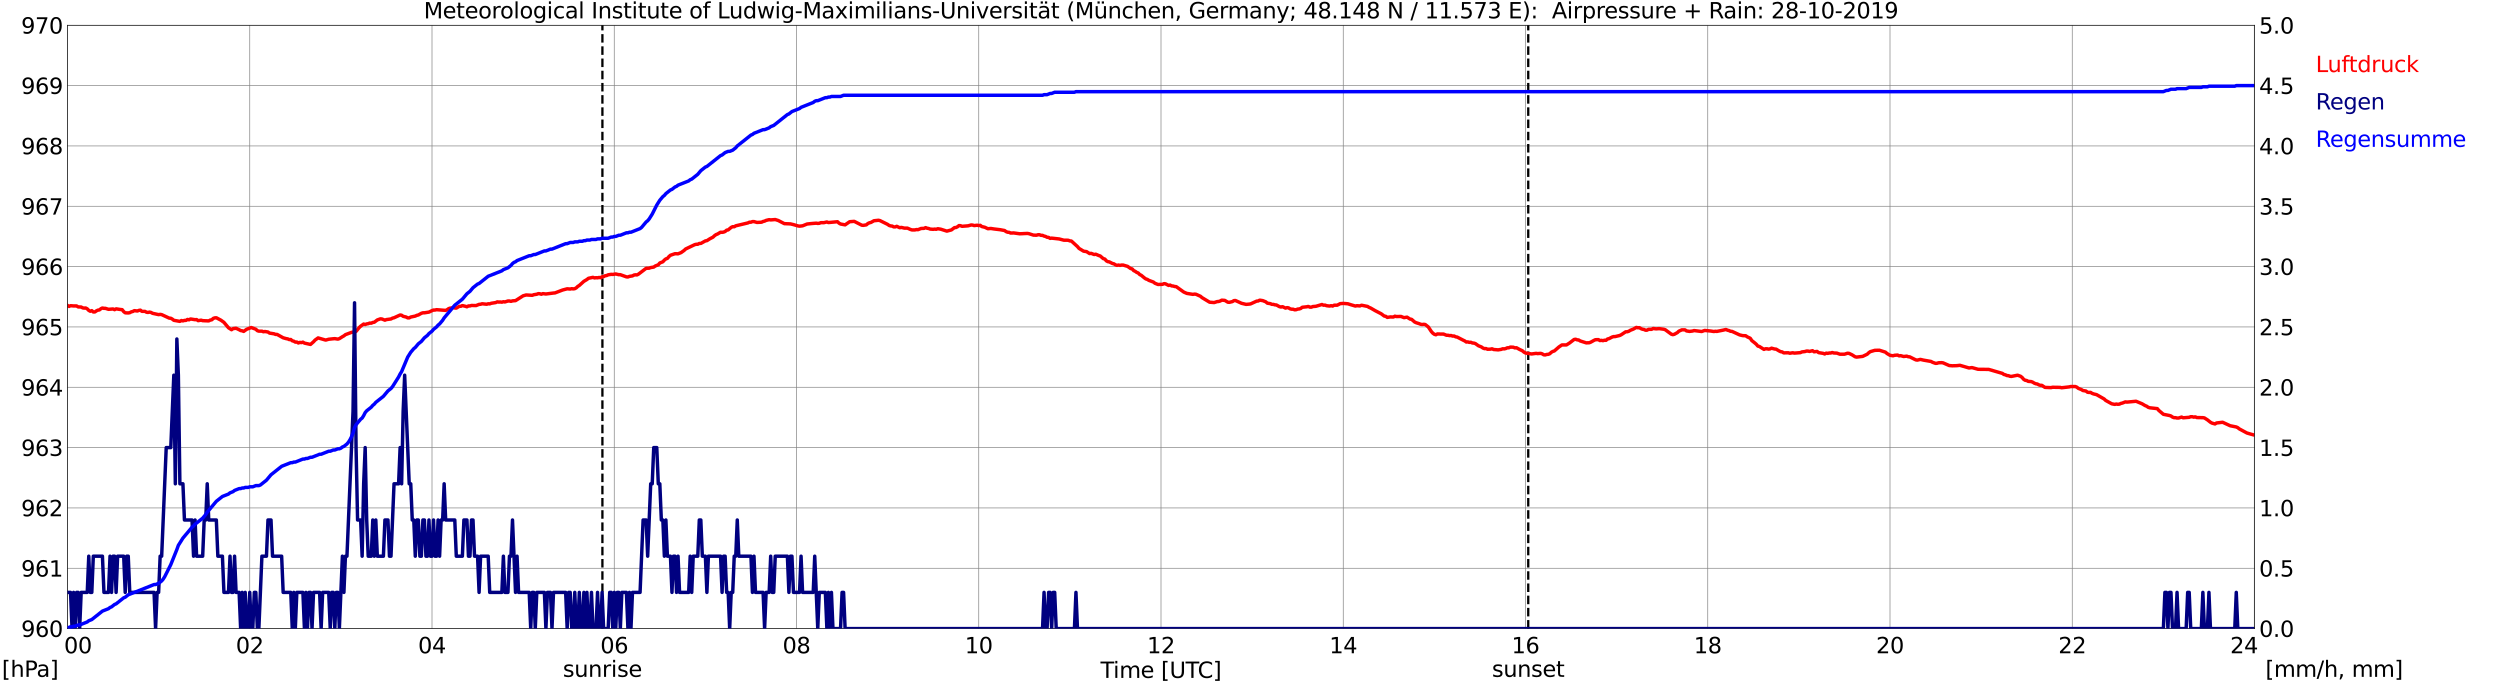 <?xml version="1.0" encoding="utf-8" standalone="no"?>
<!DOCTYPE svg PUBLIC "-//W3C//DTD SVG 1.1//EN"
  "http://www.w3.org/Graphics/SVG/1.1/DTD/svg11.dtd">
<svg xmlns:xlink="http://www.w3.org/1999/xlink" width="1085.4pt" height="296.64pt" viewBox="0 0 1085.4 296.64" xmlns="http://www.w3.org/2000/svg" version="1.1">
 <defs>
  <style type="text/css">*{stroke-linejoin: round; stroke-linecap: butt}</style>
 </defs>
 <g id="figure_1">
  <g id="patch_1">
   <path d="M 0 296.64 
L 1085.4 296.64 
L 1085.4 0 
L 0 0 
z
" style="fill: #ffffff"/>
  </g>
  <g id="axes_1">
   <g id="patch_2">
    <path d="M 29.306 272.909 
L 978.814 272.909 
L 978.814 10.976 
L 29.306 10.976 
z
" style="fill: #ffffff"/>
   </g>
   <g id="patch_3">
    <path d="M 978.814 272.909 
L 978.814 272.909 
L 978.814 10.976 
L 978.814 10.976 
z
" clip-path="url(#p1e7d10129d)" style="fill: #d3d3d3; opacity: 0.25; stroke: #d3d3d3; stroke-linejoin: miter"/>
   </g>
   <g id="matplotlib.axis_1">
    <g id="xtick_1">
     <g id="line2d_1">
      <path d="M 29.306 272.909 
L 29.306 10.976 
" clip-path="url(#p1e7d10129d)" style="fill: none; stroke: #808080; stroke-width: 0.3; stroke-linecap: square"/>
     </g>
     <g id="line2d_2"/>
     <g id="text_1">
      <!--    00 -->
      <g transform="translate(18.733 283.627) scale(0.095 -0.095)">
       <defs>
        <path id="DejaVuSans-20" transform="scale(0.016)"/>
        <path id="DejaVuSans-30" d="M 2034 4250 
Q 1547 4250 1301 3770 
Q 1056 3291 1056 2328 
Q 1056 1369 1301 889 
Q 1547 409 2034 409 
Q 2525 409 2770 889 
Q 3016 1369 3016 2328 
Q 3016 3291 2770 3770 
Q 2525 4250 2034 4250 
z
M 2034 4750 
Q 2819 4750 3233 4129 
Q 3647 3509 3647 2328 
Q 3647 1150 3233 529 
Q 2819 -91 2034 -91 
Q 1250 -91 836 529 
Q 422 1150 422 2328 
Q 422 3509 836 4129 
Q 1250 4750 2034 4750 
z
" transform="scale(0.016)"/>
       </defs>
       <use xlink:href="#DejaVuSans-20"/>
       <use xlink:href="#DejaVuSans-20" transform="translate(31.787 0)"/>
       <use xlink:href="#DejaVuSans-20" transform="translate(63.574 0)"/>
       <use xlink:href="#DejaVuSans-30" transform="translate(95.361 0)"/>
       <use xlink:href="#DejaVuSans-30" transform="translate(158.984 0)"/>
      </g>
     </g>
    </g>
    <g id="xtick_2">
     <g id="line2d_3">
      <path d="M 108.431 272.909 
L 108.431 10.976 
" clip-path="url(#p1e7d10129d)" style="fill: none; stroke: #808080; stroke-width: 0.3; stroke-linecap: square"/>
     </g>
     <g id="line2d_4"/>
     <g id="text_2">
      <!-- 02 -->
      <g transform="translate(102.387 283.627) scale(0.095 -0.095)">
       <defs>
        <path id="DejaVuSans-32" d="M 1228 531 
L 3431 531 
L 3431 0 
L 469 0 
L 469 531 
Q 828 903 1448 1529 
Q 2069 2156 2228 2338 
Q 2531 2678 2651 2914 
Q 2772 3150 2772 3378 
Q 2772 3750 2511 3984 
Q 2250 4219 1831 4219 
Q 1534 4219 1204 4116 
Q 875 4013 500 3803 
L 500 4441 
Q 881 4594 1212 4672 
Q 1544 4750 1819 4750 
Q 2544 4750 2975 4387 
Q 3406 4025 3406 3419 
Q 3406 3131 3298 2873 
Q 3191 2616 2906 2266 
Q 2828 2175 2409 1742 
Q 1991 1309 1228 531 
z
" transform="scale(0.016)"/>
       </defs>
       <use xlink:href="#DejaVuSans-30"/>
       <use xlink:href="#DejaVuSans-32" transform="translate(63.623 0)"/>
      </g>
     </g>
    </g>
    <g id="xtick_3">
     <g id="line2d_5">
      <path d="M 187.557 272.909 
L 187.557 10.976 
" clip-path="url(#p1e7d10129d)" style="fill: none; stroke: #808080; stroke-width: 0.3; stroke-linecap: square"/>
     </g>
     <g id="line2d_6"/>
     <g id="text_3">
      <!-- 04 -->
      <g transform="translate(181.513 283.627) scale(0.095 -0.095)">
       <defs>
        <path id="DejaVuSans-34" d="M 2419 4116 
L 825 1625 
L 2419 1625 
L 2419 4116 
z
M 2253 4666 
L 3047 4666 
L 3047 1625 
L 3713 1625 
L 3713 1100 
L 3047 1100 
L 3047 0 
L 2419 0 
L 2419 1100 
L 313 1100 
L 313 1709 
L 2253 4666 
z
" transform="scale(0.016)"/>
       </defs>
       <use xlink:href="#DejaVuSans-30"/>
       <use xlink:href="#DejaVuSans-34" transform="translate(63.623 0)"/>
      </g>
     </g>
    </g>
    <g id="xtick_4">
     <g id="line2d_7">
      <path d="M 266.683 272.909 
L 266.683 10.976 
" clip-path="url(#p1e7d10129d)" style="fill: none; stroke: #808080; stroke-width: 0.3; stroke-linecap: square"/>
     </g>
     <g id="line2d_8"/>
     <g id="text_4">
      <!-- 06 -->
      <g transform="translate(260.638 283.627) scale(0.095 -0.095)">
       <defs>
        <path id="DejaVuSans-36" d="M 2113 2584 
Q 1688 2584 1439 2293 
Q 1191 2003 1191 1497 
Q 1191 994 1439 701 
Q 1688 409 2113 409 
Q 2538 409 2786 701 
Q 3034 994 3034 1497 
Q 3034 2003 2786 2293 
Q 2538 2584 2113 2584 
z
M 3366 4563 
L 3366 3988 
Q 3128 4100 2886 4159 
Q 2644 4219 2406 4219 
Q 1781 4219 1451 3797 
Q 1122 3375 1075 2522 
Q 1259 2794 1537 2939 
Q 1816 3084 2150 3084 
Q 2853 3084 3261 2657 
Q 3669 2231 3669 1497 
Q 3669 778 3244 343 
Q 2819 -91 2113 -91 
Q 1303 -91 875 529 
Q 447 1150 447 2328 
Q 447 3434 972 4092 
Q 1497 4750 2381 4750 
Q 2619 4750 2861 4703 
Q 3103 4656 3366 4563 
z
" transform="scale(0.016)"/>
       </defs>
       <use xlink:href="#DejaVuSans-30"/>
       <use xlink:href="#DejaVuSans-36" transform="translate(63.623 0)"/>
      </g>
     </g>
    </g>
    <g id="xtick_5">
     <g id="line2d_9">
      <path d="M 345.808 272.909 
L 345.808 10.976 
" clip-path="url(#p1e7d10129d)" style="fill: none; stroke: #808080; stroke-width: 0.3; stroke-linecap: square"/>
     </g>
     <g id="line2d_10"/>
     <g id="text_5">
      <!-- 08 -->
      <g transform="translate(339.764 283.627) scale(0.095 -0.095)">
       <defs>
        <path id="DejaVuSans-38" d="M 2034 2216 
Q 1584 2216 1326 1975 
Q 1069 1734 1069 1313 
Q 1069 891 1326 650 
Q 1584 409 2034 409 
Q 2484 409 2743 651 
Q 3003 894 3003 1313 
Q 3003 1734 2745 1975 
Q 2488 2216 2034 2216 
z
M 1403 2484 
Q 997 2584 770 2862 
Q 544 3141 544 3541 
Q 544 4100 942 4425 
Q 1341 4750 2034 4750 
Q 2731 4750 3128 4425 
Q 3525 4100 3525 3541 
Q 3525 3141 3298 2862 
Q 3072 2584 2669 2484 
Q 3125 2378 3379 2068 
Q 3634 1759 3634 1313 
Q 3634 634 3220 271 
Q 2806 -91 2034 -91 
Q 1263 -91 848 271 
Q 434 634 434 1313 
Q 434 1759 690 2068 
Q 947 2378 1403 2484 
z
M 1172 3481 
Q 1172 3119 1398 2916 
Q 1625 2713 2034 2713 
Q 2441 2713 2670 2916 
Q 2900 3119 2900 3481 
Q 2900 3844 2670 4047 
Q 2441 4250 2034 4250 
Q 1625 4250 1398 4047 
Q 1172 3844 1172 3481 
z
" transform="scale(0.016)"/>
       </defs>
       <use xlink:href="#DejaVuSans-30"/>
       <use xlink:href="#DejaVuSans-38" transform="translate(63.623 0)"/>
      </g>
     </g>
    </g>
    <g id="xtick_6">
     <g id="line2d_11">
      <path d="M 424.934 272.909 
L 424.934 10.976 
" clip-path="url(#p1e7d10129d)" style="fill: none; stroke: #808080; stroke-width: 0.3; stroke-linecap: square"/>
     </g>
     <g id="line2d_12"/>
     <g id="text_6">
      <!-- 10 -->
      <g transform="translate(418.89 283.627) scale(0.095 -0.095)">
       <defs>
        <path id="DejaVuSans-31" d="M 794 531 
L 1825 531 
L 1825 4091 
L 703 3866 
L 703 4441 
L 1819 4666 
L 2450 4666 
L 2450 531 
L 3481 531 
L 3481 0 
L 794 0 
L 794 531 
z
" transform="scale(0.016)"/>
       </defs>
       <use xlink:href="#DejaVuSans-31"/>
       <use xlink:href="#DejaVuSans-30" transform="translate(63.623 0)"/>
      </g>
     </g>
    </g>
    <g id="xtick_7">
     <g id="line2d_13">
      <path d="M 504.06 272.909 
L 504.06 10.976 
" clip-path="url(#p1e7d10129d)" style="fill: none; stroke: #808080; stroke-width: 0.3; stroke-linecap: square"/>
     </g>
     <g id="line2d_14"/>
     <g id="text_7">
      <!-- 12 -->
      <g transform="translate(498.015 283.627) scale(0.095 -0.095)">
       <use xlink:href="#DejaVuSans-31"/>
       <use xlink:href="#DejaVuSans-32" transform="translate(63.623 0)"/>
      </g>
     </g>
    </g>
    <g id="xtick_8">
     <g id="line2d_15">
      <path d="M 583.185 272.909 
L 583.185 10.976 
" clip-path="url(#p1e7d10129d)" style="fill: none; stroke: #808080; stroke-width: 0.3; stroke-linecap: square"/>
     </g>
     <g id="line2d_16"/>
     <g id="text_8">
      <!-- 14 -->
      <g transform="translate(577.141 283.627) scale(0.095 -0.095)">
       <use xlink:href="#DejaVuSans-31"/>
       <use xlink:href="#DejaVuSans-34" transform="translate(63.623 0)"/>
      </g>
     </g>
    </g>
    <g id="xtick_9">
     <g id="line2d_17">
      <path d="M 662.311 272.909 
L 662.311 10.976 
" clip-path="url(#p1e7d10129d)" style="fill: none; stroke: #808080; stroke-width: 0.3; stroke-linecap: square"/>
     </g>
     <g id="line2d_18"/>
     <g id="text_9">
      <!-- 16 -->
      <g transform="translate(656.267 283.627) scale(0.095 -0.095)">
       <use xlink:href="#DejaVuSans-31"/>
       <use xlink:href="#DejaVuSans-36" transform="translate(63.623 0)"/>
      </g>
     </g>
    </g>
    <g id="xtick_10">
     <g id="line2d_19">
      <path d="M 741.437 272.909 
L 741.437 10.976 
" clip-path="url(#p1e7d10129d)" style="fill: none; stroke: #808080; stroke-width: 0.3; stroke-linecap: square"/>
     </g>
     <g id="line2d_20"/>
     <g id="text_10">
      <!-- 18 -->
      <g transform="translate(735.392 283.627) scale(0.095 -0.095)">
       <use xlink:href="#DejaVuSans-31"/>
       <use xlink:href="#DejaVuSans-38" transform="translate(63.623 0)"/>
      </g>
     </g>
    </g>
    <g id="xtick_11">
     <g id="line2d_21">
      <path d="M 820.562 272.909 
L 820.562 10.976 
" clip-path="url(#p1e7d10129d)" style="fill: none; stroke: #808080; stroke-width: 0.3; stroke-linecap: square"/>
     </g>
     <g id="line2d_22"/>
     <g id="text_11">
      <!-- 20 -->
      <g transform="translate(814.518 283.627) scale(0.095 -0.095)">
       <use xlink:href="#DejaVuSans-32"/>
       <use xlink:href="#DejaVuSans-30" transform="translate(63.623 0)"/>
      </g>
     </g>
    </g>
    <g id="xtick_12">
     <g id="line2d_23">
      <path d="M 899.688 272.909 
L 899.688 10.976 
" clip-path="url(#p1e7d10129d)" style="fill: none; stroke: #808080; stroke-width: 0.3; stroke-linecap: square"/>
     </g>
     <g id="line2d_24"/>
     <g id="text_12">
      <!-- 22 -->
      <g transform="translate(893.644 283.627) scale(0.095 -0.095)">
       <use xlink:href="#DejaVuSans-32"/>
       <use xlink:href="#DejaVuSans-32" transform="translate(63.623 0)"/>
      </g>
     </g>
    </g>
    <g id="xtick_13">
     <g id="line2d_25">
      <path d="M 978.814 272.909 
L 978.814 10.976 
" clip-path="url(#p1e7d10129d)" style="fill: none; stroke: #808080; stroke-width: 0.3; stroke-linecap: square"/>
     </g>
     <g id="line2d_26"/>
     <g id="text_13">
      <!-- 24    -->
      <g transform="translate(968.241 283.627) scale(0.095 -0.095)">
       <use xlink:href="#DejaVuSans-32"/>
       <use xlink:href="#DejaVuSans-34" transform="translate(63.623 0)"/>
       <use xlink:href="#DejaVuSans-20" transform="translate(127.246 0)"/>
       <use xlink:href="#DejaVuSans-20" transform="translate(159.033 0)"/>
       <use xlink:href="#DejaVuSans-20" transform="translate(190.82 0)"/>
      </g>
     </g>
    </g>
    <g id="text_14">
     <!-- Time [UTC] -->
     <g transform="translate(477.806 294.322) scale(0.095 -0.095)">
      <defs>
       <path id="DejaVuSans-54" d="M -19 4666 
L 3928 4666 
L 3928 4134 
L 2272 4134 
L 2272 0 
L 1638 0 
L 1638 4134 
L -19 4134 
L -19 4666 
z
" transform="scale(0.016)"/>
       <path id="DejaVuSans-69" d="M 603 3500 
L 1178 3500 
L 1178 0 
L 603 0 
L 603 3500 
z
M 603 4863 
L 1178 4863 
L 1178 4134 
L 603 4134 
L 603 4863 
z
" transform="scale(0.016)"/>
       <path id="DejaVuSans-6d" d="M 3328 2828 
Q 3544 3216 3844 3400 
Q 4144 3584 4550 3584 
Q 5097 3584 5394 3201 
Q 5691 2819 5691 2113 
L 5691 0 
L 5113 0 
L 5113 2094 
Q 5113 2597 4934 2840 
Q 4756 3084 4391 3084 
Q 3944 3084 3684 2787 
Q 3425 2491 3425 1978 
L 3425 0 
L 2847 0 
L 2847 2094 
Q 2847 2600 2669 2842 
Q 2491 3084 2119 3084 
Q 1678 3084 1418 2786 
Q 1159 2488 1159 1978 
L 1159 0 
L 581 0 
L 581 3500 
L 1159 3500 
L 1159 2956 
Q 1356 3278 1631 3431 
Q 1906 3584 2284 3584 
Q 2666 3584 2933 3390 
Q 3200 3197 3328 2828 
z
" transform="scale(0.016)"/>
       <path id="DejaVuSans-65" d="M 3597 1894 
L 3597 1613 
L 953 1613 
Q 991 1019 1311 708 
Q 1631 397 2203 397 
Q 2534 397 2845 478 
Q 3156 559 3463 722 
L 3463 178 
Q 3153 47 2828 -22 
Q 2503 -91 2169 -91 
Q 1331 -91 842 396 
Q 353 884 353 1716 
Q 353 2575 817 3079 
Q 1281 3584 2069 3584 
Q 2775 3584 3186 3129 
Q 3597 2675 3597 1894 
z
M 3022 2063 
Q 3016 2534 2758 2815 
Q 2500 3097 2075 3097 
Q 1594 3097 1305 2825 
Q 1016 2553 972 2059 
L 3022 2063 
z
" transform="scale(0.016)"/>
       <path id="DejaVuSans-5b" d="M 550 4863 
L 1875 4863 
L 1875 4416 
L 1125 4416 
L 1125 -397 
L 1875 -397 
L 1875 -844 
L 550 -844 
L 550 4863 
z
" transform="scale(0.016)"/>
       <path id="DejaVuSans-55" d="M 556 4666 
L 1191 4666 
L 1191 1831 
Q 1191 1081 1462 751 
Q 1734 422 2344 422 
Q 2950 422 3222 751 
Q 3494 1081 3494 1831 
L 3494 4666 
L 4128 4666 
L 4128 1753 
Q 4128 841 3676 375 
Q 3225 -91 2344 -91 
Q 1459 -91 1007 375 
Q 556 841 556 1753 
L 556 4666 
z
" transform="scale(0.016)"/>
       <path id="DejaVuSans-43" d="M 4122 4306 
L 4122 3641 
Q 3803 3938 3442 4084 
Q 3081 4231 2675 4231 
Q 1875 4231 1450 3742 
Q 1025 3253 1025 2328 
Q 1025 1406 1450 917 
Q 1875 428 2675 428 
Q 3081 428 3442 575 
Q 3803 722 4122 1019 
L 4122 359 
Q 3791 134 3420 21 
Q 3050 -91 2638 -91 
Q 1578 -91 968 557 
Q 359 1206 359 2328 
Q 359 3453 968 4101 
Q 1578 4750 2638 4750 
Q 3056 4750 3426 4639 
Q 3797 4528 4122 4306 
z
" transform="scale(0.016)"/>
       <path id="DejaVuSans-5d" d="M 1947 4863 
L 1947 -844 
L 622 -844 
L 622 -397 
L 1369 -397 
L 1369 4416 
L 622 4416 
L 622 4863 
L 1947 4863 
z
" transform="scale(0.016)"/>
      </defs>
      <use xlink:href="#DejaVuSans-54"/>
      <use xlink:href="#DejaVuSans-69" transform="translate(57.959 0)"/>
      <use xlink:href="#DejaVuSans-6d" transform="translate(85.742 0)"/>
      <use xlink:href="#DejaVuSans-65" transform="translate(183.154 0)"/>
      <use xlink:href="#DejaVuSans-20" transform="translate(244.678 0)"/>
      <use xlink:href="#DejaVuSans-5b" transform="translate(276.465 0)"/>
      <use xlink:href="#DejaVuSans-55" transform="translate(315.479 0)"/>
      <use xlink:href="#DejaVuSans-54" transform="translate(388.672 0)"/>
      <use xlink:href="#DejaVuSans-43" transform="translate(443.881 0)"/>
      <use xlink:href="#DejaVuSans-5d" transform="translate(513.705 0)"/>
     </g>
    </g>
   </g>
   <g id="matplotlib.axis_2">
    <g id="ytick_1">
     <g id="line2d_27">
      <path d="M 29.306 272.909 
L 978.814 272.909 
" clip-path="url(#p1e7d10129d)" style="fill: none; stroke: #808080; stroke-width: 0.3; stroke-linecap: square"/>
     </g>
     <g id="line2d_28"/>
     <g id="text_15">
      <!-- 960 -->
      <g transform="translate(9.173 276.518) scale(0.095 -0.095)">
       <defs>
        <path id="DejaVuSans-39" d="M 703 97 
L 703 672 
Q 941 559 1184 500 
Q 1428 441 1663 441 
Q 2288 441 2617 861 
Q 2947 1281 2994 2138 
Q 2813 1869 2534 1725 
Q 2256 1581 1919 1581 
Q 1219 1581 811 2004 
Q 403 2428 403 3163 
Q 403 3881 828 4315 
Q 1253 4750 1959 4750 
Q 2769 4750 3195 4129 
Q 3622 3509 3622 2328 
Q 3622 1225 3098 567 
Q 2575 -91 1691 -91 
Q 1453 -91 1209 -44 
Q 966 3 703 97 
z
M 1959 2075 
Q 2384 2075 2632 2365 
Q 2881 2656 2881 3163 
Q 2881 3666 2632 3958 
Q 2384 4250 1959 4250 
Q 1534 4250 1286 3958 
Q 1038 3666 1038 3163 
Q 1038 2656 1286 2365 
Q 1534 2075 1959 2075 
z
" transform="scale(0.016)"/>
       </defs>
       <use xlink:href="#DejaVuSans-39"/>
       <use xlink:href="#DejaVuSans-36" transform="translate(63.623 0)"/>
       <use xlink:href="#DejaVuSans-30" transform="translate(127.246 0)"/>
      </g>
     </g>
    </g>
    <g id="ytick_2">
     <g id="line2d_29">
      <path d="M 29.306 246.715 
L 978.814 246.715 
" clip-path="url(#p1e7d10129d)" style="fill: none; stroke: #808080; stroke-width: 0.3; stroke-linecap: square"/>
     </g>
     <g id="line2d_30"/>
     <g id="text_16">
      <!-- 961 -->
      <g transform="translate(9.173 250.325) scale(0.095 -0.095)">
       <use xlink:href="#DejaVuSans-39"/>
       <use xlink:href="#DejaVuSans-36" transform="translate(63.623 0)"/>
       <use xlink:href="#DejaVuSans-31" transform="translate(127.246 0)"/>
      </g>
     </g>
    </g>
    <g id="ytick_3">
     <g id="line2d_31">
      <path d="M 29.306 220.522 
L 978.814 220.522 
" clip-path="url(#p1e7d10129d)" style="fill: none; stroke: #808080; stroke-width: 0.3; stroke-linecap: square"/>
     </g>
     <g id="line2d_32"/>
     <g id="text_17">
      <!-- 962 -->
      <g transform="translate(9.173 224.131) scale(0.095 -0.095)">
       <use xlink:href="#DejaVuSans-39"/>
       <use xlink:href="#DejaVuSans-36" transform="translate(63.623 0)"/>
       <use xlink:href="#DejaVuSans-32" transform="translate(127.246 0)"/>
      </g>
     </g>
    </g>
    <g id="ytick_4">
     <g id="line2d_33">
      <path d="M 29.306 194.329 
L 978.814 194.329 
" clip-path="url(#p1e7d10129d)" style="fill: none; stroke: #808080; stroke-width: 0.3; stroke-linecap: square"/>
     </g>
     <g id="line2d_34"/>
     <g id="text_18">
      <!-- 963 -->
      <g transform="translate(9.173 197.938) scale(0.095 -0.095)">
       <defs>
        <path id="DejaVuSans-33" d="M 2597 2516 
Q 3050 2419 3304 2112 
Q 3559 1806 3559 1356 
Q 3559 666 3084 287 
Q 2609 -91 1734 -91 
Q 1441 -91 1130 -33 
Q 819 25 488 141 
L 488 750 
Q 750 597 1062 519 
Q 1375 441 1716 441 
Q 2309 441 2620 675 
Q 2931 909 2931 1356 
Q 2931 1769 2642 2001 
Q 2353 2234 1838 2234 
L 1294 2234 
L 1294 2753 
L 1863 2753 
Q 2328 2753 2575 2939 
Q 2822 3125 2822 3475 
Q 2822 3834 2567 4026 
Q 2313 4219 1838 4219 
Q 1578 4219 1281 4162 
Q 984 4106 628 3988 
L 628 4550 
Q 988 4650 1302 4700 
Q 1616 4750 1894 4750 
Q 2613 4750 3031 4423 
Q 3450 4097 3450 3541 
Q 3450 3153 3228 2886 
Q 3006 2619 2597 2516 
z
" transform="scale(0.016)"/>
       </defs>
       <use xlink:href="#DejaVuSans-39"/>
       <use xlink:href="#DejaVuSans-36" transform="translate(63.623 0)"/>
       <use xlink:href="#DejaVuSans-33" transform="translate(127.246 0)"/>
      </g>
     </g>
    </g>
    <g id="ytick_5">
     <g id="line2d_35">
      <path d="M 29.306 168.136 
L 978.814 168.136 
" clip-path="url(#p1e7d10129d)" style="fill: none; stroke: #808080; stroke-width: 0.3; stroke-linecap: square"/>
     </g>
     <g id="line2d_36"/>
     <g id="text_19">
      <!-- 964 -->
      <g transform="translate(9.173 171.745) scale(0.095 -0.095)">
       <use xlink:href="#DejaVuSans-39"/>
       <use xlink:href="#DejaVuSans-36" transform="translate(63.623 0)"/>
       <use xlink:href="#DejaVuSans-34" transform="translate(127.246 0)"/>
      </g>
     </g>
    </g>
    <g id="ytick_6">
     <g id="line2d_37">
      <path d="M 29.306 141.942 
L 978.814 141.942 
" clip-path="url(#p1e7d10129d)" style="fill: none; stroke: #808080; stroke-width: 0.3; stroke-linecap: square"/>
     </g>
     <g id="line2d_38"/>
     <g id="text_20">
      <!-- 965 -->
      <g transform="translate(9.173 145.551) scale(0.095 -0.095)">
       <defs>
        <path id="DejaVuSans-35" d="M 691 4666 
L 3169 4666 
L 3169 4134 
L 1269 4134 
L 1269 2991 
Q 1406 3038 1543 3061 
Q 1681 3084 1819 3084 
Q 2600 3084 3056 2656 
Q 3513 2228 3513 1497 
Q 3513 744 3044 326 
Q 2575 -91 1722 -91 
Q 1428 -91 1123 -41 
Q 819 9 494 109 
L 494 744 
Q 775 591 1075 516 
Q 1375 441 1709 441 
Q 2250 441 2565 725 
Q 2881 1009 2881 1497 
Q 2881 1984 2565 2268 
Q 2250 2553 1709 2553 
Q 1456 2553 1204 2497 
Q 953 2441 691 2322 
L 691 4666 
z
" transform="scale(0.016)"/>
       </defs>
       <use xlink:href="#DejaVuSans-39"/>
       <use xlink:href="#DejaVuSans-36" transform="translate(63.623 0)"/>
       <use xlink:href="#DejaVuSans-35" transform="translate(127.246 0)"/>
      </g>
     </g>
    </g>
    <g id="ytick_7">
     <g id="line2d_39">
      <path d="M 29.306 115.749 
L 978.814 115.749 
" clip-path="url(#p1e7d10129d)" style="fill: none; stroke: #808080; stroke-width: 0.3; stroke-linecap: square"/>
     </g>
     <g id="line2d_40"/>
     <g id="text_21">
      <!-- 966 -->
      <g transform="translate(9.173 119.358) scale(0.095 -0.095)">
       <use xlink:href="#DejaVuSans-39"/>
       <use xlink:href="#DejaVuSans-36" transform="translate(63.623 0)"/>
       <use xlink:href="#DejaVuSans-36" transform="translate(127.246 0)"/>
      </g>
     </g>
    </g>
    <g id="ytick_8">
     <g id="line2d_41">
      <path d="M 29.306 89.556 
L 978.814 89.556 
" clip-path="url(#p1e7d10129d)" style="fill: none; stroke: #808080; stroke-width: 0.3; stroke-linecap: square"/>
     </g>
     <g id="line2d_42"/>
     <g id="text_22">
      <!-- 967 -->
      <g transform="translate(9.173 93.165) scale(0.095 -0.095)">
       <defs>
        <path id="DejaVuSans-37" d="M 525 4666 
L 3525 4666 
L 3525 4397 
L 1831 0 
L 1172 0 
L 2766 4134 
L 525 4134 
L 525 4666 
z
" transform="scale(0.016)"/>
       </defs>
       <use xlink:href="#DejaVuSans-39"/>
       <use xlink:href="#DejaVuSans-36" transform="translate(63.623 0)"/>
       <use xlink:href="#DejaVuSans-37" transform="translate(127.246 0)"/>
      </g>
     </g>
    </g>
    <g id="ytick_9">
     <g id="line2d_43">
      <path d="M 29.306 63.362 
L 978.814 63.362 
" clip-path="url(#p1e7d10129d)" style="fill: none; stroke: #808080; stroke-width: 0.3; stroke-linecap: square"/>
     </g>
     <g id="line2d_44"/>
     <g id="text_23">
      <!-- 968 -->
      <g transform="translate(9.173 66.972) scale(0.095 -0.095)">
       <use xlink:href="#DejaVuSans-39"/>
       <use xlink:href="#DejaVuSans-36" transform="translate(63.623 0)"/>
       <use xlink:href="#DejaVuSans-38" transform="translate(127.246 0)"/>
      </g>
     </g>
    </g>
    <g id="ytick_10">
     <g id="line2d_45">
      <path d="M 29.306 37.169 
L 978.814 37.169 
" clip-path="url(#p1e7d10129d)" style="fill: none; stroke: #808080; stroke-width: 0.3; stroke-linecap: square"/>
     </g>
     <g id="line2d_46"/>
     <g id="text_24">
      <!-- 969 -->
      <g transform="translate(9.173 40.778) scale(0.095 -0.095)">
       <use xlink:href="#DejaVuSans-39"/>
       <use xlink:href="#DejaVuSans-36" transform="translate(63.623 0)"/>
       <use xlink:href="#DejaVuSans-39" transform="translate(127.246 0)"/>
      </g>
     </g>
    </g>
    <g id="ytick_11">
     <g id="line2d_47">
      <path d="M 29.306 10.976 
L 978.814 10.976 
" clip-path="url(#p1e7d10129d)" style="fill: none; stroke: #808080; stroke-width: 0.3; stroke-linecap: square"/>
     </g>
     <g id="line2d_48"/>
     <g id="text_25">
      <!-- 970 -->
      <g transform="translate(9.173 14.585) scale(0.095 -0.095)">
       <use xlink:href="#DejaVuSans-39"/>
       <use xlink:href="#DejaVuSans-37" transform="translate(63.623 0)"/>
       <use xlink:href="#DejaVuSans-30" transform="translate(127.246 0)"/>
      </g>
     </g>
    </g>
   </g>
   <g id="line2d_49">
    <path d="M 261.54 272.909 
L 261.54 10.976 
" clip-path="url(#p1e7d10129d)" style="fill: none; stroke-dasharray: 3.7,1.6; stroke-dashoffset: 0; stroke: #000000"/>
   </g>
   <g id="line2d_50">
    <path d="M 663.498 272.909 
L 663.498 10.976 
" clip-path="url(#p1e7d10129d)" style="fill: none; stroke-dasharray: 3.7,1.6; stroke-dashoffset: 0; stroke: #000000"/>
   </g>
   <g id="line2d_51">
    <path d="M 29.306 132.6 
L 29.965 133.037 
L 30.625 132.722 
L 31.943 132.827 
L 33.262 132.827 
L 33.921 133.246 
L 35.24 133.298 
L 35.9 133.665 
L 36.559 133.77 
L 37.218 133.718 
L 37.878 134.084 
L 38.537 134.765 
L 39.197 135.132 
L 39.856 134.87 
L 40.515 135.446 
L 41.175 135.446 
L 41.834 134.975 
L 42.493 134.66 
L 43.153 134.556 
L 43.812 134.032 
L 44.472 133.718 
L 45.131 133.875 
L 45.79 133.875 
L 47.109 134.294 
L 48.428 134.189 
L 49.087 134.137 
L 49.747 134.451 
L 50.406 134.084 
L 51.725 134.294 
L 53.043 134.451 
L 53.703 135.289 
L 54.362 135.813 
L 55.681 135.865 
L 56.34 135.761 
L 57 135.394 
L 57.659 135.237 
L 58.319 134.87 
L 59.637 135.027 
L 60.297 134.765 
L 60.956 134.66 
L 61.615 135.184 
L 62.934 135.184 
L 63.594 135.551 
L 64.253 135.656 
L 64.912 135.499 
L 65.572 135.656 
L 66.231 136.023 
L 68.869 136.599 
L 69.528 136.494 
L 70.187 136.599 
L 73.484 138.118 
L 74.144 138.17 
L 74.803 138.537 
L 75.462 139.061 
L 78.1 139.532 
L 78.759 139.166 
L 79.419 139.323 
L 80.078 139.113 
L 80.737 139.113 
L 81.397 138.694 
L 82.056 138.851 
L 82.716 138.485 
L 84.694 138.799 
L 85.353 138.747 
L 86.013 139.218 
L 87.331 139.009 
L 87.991 139.218 
L 90.628 139.323 
L 91.288 138.956 
L 91.947 138.851 
L 92.606 138.223 
L 93.266 138.013 
L 93.925 137.961 
L 95.903 139.009 
L 97.222 139.952 
L 99.2 142.309 
L 100.519 143.147 
L 101.178 142.676 
L 102.497 142.518 
L 103.816 143.147 
L 104.475 143.514 
L 105.135 143.619 
L 105.794 143.881 
L 107.113 142.938 
L 109.091 142.204 
L 111.069 142.938 
L 111.728 143.566 
L 112.388 143.776 
L 113.707 143.776 
L 114.366 144.038 
L 115.025 143.933 
L 116.344 144.142 
L 117.003 144.614 
L 118.982 144.928 
L 119.641 145.19 
L 120.3 145.19 
L 121.619 145.924 
L 122.938 146.657 
L 124.257 147.024 
L 124.916 147.129 
L 125.575 147.443 
L 126.235 147.39 
L 126.894 147.967 
L 127.553 148.124 
L 128.213 148.543 
L 128.872 148.491 
L 129.532 148.91 
L 130.191 148.648 
L 130.85 148.753 
L 131.51 148.543 
L 132.169 148.962 
L 134.807 149.538 
L 136.125 148.386 
L 136.785 147.652 
L 138.104 146.709 
L 141.4 147.652 
L 142.719 147.286 
L 144.697 147.076 
L 145.357 147.024 
L 146.676 147.233 
L 147.335 147.024 
L 148.654 146.186 
L 149.313 145.819 
L 149.972 145.295 
L 152.61 144.3 
L 153.929 144.09 
L 154.588 143.881 
L 155.907 142.257 
L 156.566 141.628 
L 157.885 140.685 
L 158.544 140.895 
L 159.204 140.633 
L 159.863 140.528 
L 160.523 140.266 
L 161.182 140.318 
L 161.841 140.004 
L 162.501 139.899 
L 163.819 138.904 
L 165.138 138.432 
L 165.798 138.485 
L 167.116 139.009 
L 167.776 138.747 
L 169.754 138.485 
L 170.413 138.118 
L 171.073 137.961 
L 173.71 136.756 
L 174.37 136.861 
L 175.029 137.332 
L 176.348 137.647 
L 177.007 138.013 
L 177.666 138.013 
L 178.326 137.647 
L 180.304 137.227 
L 180.963 136.913 
L 181.623 136.756 
L 182.941 136.023 
L 183.601 135.813 
L 184.26 135.813 
L 185.579 135.603 
L 186.238 135.499 
L 187.557 134.87 
L 188.216 134.608 
L 188.876 134.608 
L 189.535 134.451 
L 193.492 134.765 
L 194.151 134.451 
L 194.81 133.979 
L 195.47 133.77 
L 196.129 133.718 
L 196.788 133.508 
L 197.448 133.718 
L 198.107 133.77 
L 199.426 132.984 
L 200.085 132.984 
L 200.745 132.67 
L 202.063 132.984 
L 202.723 133.194 
L 203.382 132.827 
L 204.042 132.827 
L 204.701 132.617 
L 206.679 132.67 
L 207.998 132.146 
L 208.657 132.094 
L 209.317 131.884 
L 211.295 132.094 
L 211.954 131.884 
L 212.614 131.936 
L 213.273 131.674 
L 215.251 131.36 
L 215.91 131.046 
L 216.57 131.151 
L 217.229 131.098 
L 217.889 131.203 
L 218.548 130.993 
L 219.207 131.098 
L 220.526 130.679 
L 221.186 130.679 
L 221.845 130.836 
L 222.504 130.627 
L 223.823 130.522 
L 225.142 129.684 
L 227.12 128.426 
L 228.439 128.06 
L 231.076 128.217 
L 231.736 127.955 
L 233.054 127.745 
L 233.714 127.484 
L 234.373 127.536 
L 235.033 127.745 
L 235.692 127.484 
L 237.011 127.641 
L 240.308 127.222 
L 240.967 127.169 
L 244.264 125.912 
L 246.242 125.388 
L 247.561 125.493 
L 248.22 125.336 
L 248.88 125.44 
L 249.539 125.336 
L 250.198 124.969 
L 250.858 124.34 
L 251.517 123.921 
L 253.495 122.14 
L 254.814 121.354 
L 255.473 120.83 
L 257.451 120.411 
L 258.111 120.673 
L 258.77 120.568 
L 259.43 120.621 
L 260.089 120.464 
L 260.748 120.568 
L 261.408 120.149 
L 262.067 120.097 
L 262.726 119.73 
L 263.386 119.626 
L 264.045 119.311 
L 265.364 119.102 
L 266.023 119.154 
L 267.342 118.945 
L 268.661 119.259 
L 269.32 119.259 
L 271.958 120.202 
L 272.617 120.254 
L 273.277 119.992 
L 274.595 119.783 
L 275.255 119.416 
L 275.914 119.311 
L 276.573 119.364 
L 277.233 118.997 
L 280.53 116.482 
L 281.849 116.43 
L 282.508 116.168 
L 283.827 115.958 
L 284.486 115.487 
L 285.805 114.963 
L 286.464 114.177 
L 287.783 113.653 
L 288.442 112.92 
L 289.102 112.396 
L 289.761 112.187 
L 290.42 111.401 
L 291.08 110.825 
L 293.058 110.144 
L 294.377 110.196 
L 295.696 109.672 
L 297.014 108.729 
L 297.674 108.1 
L 298.992 107.472 
L 301.63 106.215 
L 302.289 106.057 
L 302.949 106.057 
L 303.608 105.691 
L 304.267 105.691 
L 306.246 104.591 
L 306.905 104.486 
L 308.224 103.648 
L 309.543 102.967 
L 310.202 102.338 
L 310.861 101.866 
L 311.521 101.605 
L 312.839 100.819 
L 313.499 100.871 
L 314.158 100.766 
L 314.818 100.504 
L 315.477 99.928 
L 316.136 99.823 
L 317.455 98.723 
L 318.114 98.409 
L 318.774 98.461 
L 319.433 98.042 
L 324.708 96.785 
L 325.368 96.471 
L 326.027 96.471 
L 326.686 96.209 
L 327.346 96.209 
L 328.665 96.575 
L 330.643 96.471 
L 331.302 96.156 
L 331.961 95.999 
L 332.621 95.685 
L 333.94 95.371 
L 334.599 95.475 
L 335.918 95.371 
L 336.577 95.318 
L 337.896 95.737 
L 340.533 97.099 
L 343.171 97.204 
L 344.49 97.518 
L 346.468 98.095 
L 347.127 98.199 
L 348.446 98.042 
L 349.765 97.518 
L 350.424 97.256 
L 352.402 97.047 
L 354.38 96.89 
L 355.04 96.995 
L 355.699 96.942 
L 356.359 96.68 
L 357.677 96.68 
L 358.996 96.366 
L 359.655 96.628 
L 363.612 96.261 
L 364.271 96.89 
L 364.93 97.256 
L 366.909 97.623 
L 368.887 96.261 
L 370.865 96.104 
L 374.162 97.78 
L 374.821 97.833 
L 376.14 97.623 
L 376.799 97.047 
L 377.459 96.733 
L 378.118 96.575 
L 379.437 95.842 
L 381.415 95.632 
L 382.074 95.79 
L 385.371 97.414 
L 386.031 97.885 
L 386.69 98.095 
L 387.349 98.147 
L 388.009 98.514 
L 388.668 98.514 
L 389.328 98.252 
L 390.646 98.88 
L 391.306 98.723 
L 392.624 99.038 
L 393.943 99.038 
L 395.262 99.614 
L 395.921 99.823 
L 397.24 99.823 
L 397.899 99.666 
L 398.559 99.719 
L 399.878 99.195 
L 401.196 99.142 
L 401.856 98.828 
L 402.515 99.09 
L 403.175 99.195 
L 403.834 99.457 
L 405.153 99.561 
L 405.812 99.457 
L 406.471 99.561 
L 407.131 99.3 
L 408.45 99.509 
L 411.087 100.347 
L 413.065 99.823 
L 414.384 98.828 
L 415.043 98.776 
L 415.703 98.461 
L 416.362 97.937 
L 417.022 97.99 
L 417.681 98.252 
L 420.318 98.042 
L 421.637 97.676 
L 422.297 97.728 
L 422.956 97.937 
L 424.275 97.78 
L 424.934 97.937 
L 425.593 97.833 
L 426.253 98.357 
L 427.572 98.671 
L 428.89 99.3 
L 430.209 99.195 
L 431.528 99.404 
L 434.165 99.719 
L 436.144 100.085 
L 436.803 100.557 
L 437.462 100.819 
L 438.122 100.871 
L 438.781 101.185 
L 440.1 101.133 
L 442.737 101.5 
L 446.034 101.343 
L 446.694 101.447 
L 448.012 101.866 
L 448.672 102.076 
L 449.991 102.128 
L 450.65 101.919 
L 451.309 101.919 
L 451.969 102.181 
L 452.628 102.181 
L 453.287 102.495 
L 453.947 102.652 
L 454.606 103.019 
L 455.266 103.071 
L 455.925 103.49 
L 456.584 103.386 
L 459.881 103.752 
L 461.859 104.276 
L 463.178 104.276 
L 463.838 104.329 
L 464.497 104.591 
L 465.156 104.643 
L 466.475 105.848 
L 467.794 107.053 
L 468.453 107.839 
L 470.431 109.043 
L 471.75 109.253 
L 473.069 110.091 
L 473.728 109.986 
L 475.047 110.51 
L 475.706 110.353 
L 477.025 110.929 
L 477.685 111.139 
L 479.003 112.291 
L 479.663 112.449 
L 480.322 113.234 
L 480.981 113.601 
L 481.641 113.706 
L 482.96 114.387 
L 483.619 114.544 
L 484.278 114.963 
L 484.938 115.225 
L 485.597 115.068 
L 486.256 115.225 
L 486.916 115.068 
L 487.575 115.068 
L 489.553 115.644 
L 490.872 116.587 
L 491.532 116.744 
L 492.191 117.478 
L 492.85 117.792 
L 493.51 118.263 
L 494.169 118.525 
L 494.828 119.206 
L 495.488 119.521 
L 496.807 120.621 
L 497.466 121.092 
L 498.125 121.302 
L 498.785 121.721 
L 500.763 122.454 
L 501.422 122.978 
L 502.741 123.502 
L 504.719 123.45 
L 505.379 123.135 
L 506.038 123.24 
L 507.357 123.921 
L 508.016 123.764 
L 508.675 124.131 
L 509.335 124.183 
L 509.994 124.393 
L 510.654 124.445 
L 513.95 126.803 
L 515.269 127.379 
L 516.588 127.588 
L 517.907 127.798 
L 518.566 127.693 
L 519.226 127.745 
L 521.204 128.636 
L 521.863 129.212 
L 525.16 131.203 
L 526.479 131.308 
L 527.138 131.36 
L 528.457 130.941 
L 529.116 130.889 
L 529.776 130.679 
L 530.435 130.312 
L 531.754 130.417 
L 533.073 131.203 
L 533.732 131.255 
L 535.051 130.941 
L 535.71 130.522 
L 536.369 130.47 
L 538.348 131.36 
L 539.007 131.674 
L 540.985 132.146 
L 542.304 132.041 
L 542.963 131.936 
L 545.601 130.732 
L 546.26 130.679 
L 546.919 130.312 
L 548.238 130.522 
L 549.557 131.046 
L 550.216 131.622 
L 551.535 131.832 
L 552.195 132.146 
L 552.854 132.146 
L 553.513 132.355 
L 554.173 132.408 
L 555.491 133.141 
L 556.151 133.298 
L 556.81 133.141 
L 558.129 133.77 
L 558.788 133.56 
L 559.448 133.665 
L 560.107 134.084 
L 560.766 134.241 
L 561.426 134.241 
L 562.085 134.503 
L 562.745 134.451 
L 563.404 134.189 
L 564.063 134.137 
L 564.723 133.927 
L 565.382 133.403 
L 567.36 133.194 
L 568.02 133.037 
L 568.679 133.351 
L 569.338 133.351 
L 569.998 133.089 
L 571.317 132.984 
L 573.954 132.198 
L 574.613 132.513 
L 575.273 132.46 
L 575.932 132.722 
L 577.251 132.879 
L 577.91 132.722 
L 578.57 132.879 
L 579.229 132.513 
L 580.548 132.513 
L 581.867 131.832 
L 583.185 131.727 
L 585.164 131.884 
L 586.482 132.303 
L 588.46 132.879 
L 589.12 132.722 
L 590.439 132.827 
L 591.098 132.513 
L 593.736 133.037 
L 594.395 133.456 
L 595.054 133.718 
L 597.032 134.87 
L 599.67 136.232 
L 600.989 137.227 
L 601.648 137.332 
L 602.307 137.804 
L 603.626 137.594 
L 604.945 137.647 
L 605.604 137.28 
L 606.264 137.437 
L 608.242 137.385 
L 609.561 137.908 
L 610.879 137.699 
L 612.198 138.537 
L 612.858 138.642 
L 614.176 139.794 
L 614.836 140.109 
L 616.154 140.528 
L 616.814 140.79 
L 617.473 140.895 
L 618.133 140.79 
L 618.792 140.895 
L 620.111 141.942 
L 621.429 143.933 
L 622.089 144.666 
L 622.748 145.138 
L 623.408 145.347 
L 624.067 144.981 
L 625.386 145.033 
L 626.705 145.033 
L 628.023 145.557 
L 628.683 145.557 
L 629.342 145.714 
L 630.001 145.662 
L 630.661 145.924 
L 631.32 145.871 
L 631.98 146.238 
L 632.639 146.343 
L 635.276 147.705 
L 635.936 148.019 
L 636.595 148.491 
L 637.255 148.438 
L 637.914 148.648 
L 638.573 148.595 
L 639.233 148.91 
L 639.892 148.962 
L 640.552 149.172 
L 641.87 150.115 
L 643.189 150.638 
L 643.848 151.11 
L 644.508 151.372 
L 645.167 151.319 
L 645.827 151.634 
L 647.145 151.581 
L 647.805 151.424 
L 648.464 151.739 
L 649.783 151.843 
L 650.442 151.896 
L 651.761 151.686 
L 652.42 151.424 
L 653.08 151.477 
L 653.739 151.319 
L 654.399 151.005 
L 655.058 151.005 
L 655.717 150.691 
L 657.036 150.743 
L 657.695 151.058 
L 658.355 150.953 
L 659.674 151.686 
L 660.992 152.315 
L 661.652 152.891 
L 662.311 153.258 
L 664.949 153.677 
L 666.927 153.415 
L 667.586 153.52 
L 668.905 153.415 
L 669.564 153.624 
L 670.224 154.044 
L 670.883 154.096 
L 671.542 153.886 
L 672.202 153.834 
L 672.861 153.572 
L 673.521 152.943 
L 674.18 152.577 
L 674.839 152.367 
L 676.817 150.638 
L 678.136 149.748 
L 679.455 149.748 
L 680.114 149.748 
L 681.433 148.91 
L 683.411 147.39 
L 684.071 147.286 
L 684.73 147.548 
L 685.389 147.6 
L 686.049 148.019 
L 688.686 148.857 
L 690.005 148.805 
L 690.664 148.543 
L 691.983 147.81 
L 692.643 147.495 
L 693.961 147.443 
L 694.621 147.862 
L 695.28 147.757 
L 695.939 147.914 
L 696.599 147.705 
L 697.258 147.757 
L 697.918 147.181 
L 698.577 147.024 
L 699.896 146.343 
L 700.555 146.133 
L 701.215 146.133 
L 703.193 145.662 
L 703.852 145.347 
L 705.83 144.038 
L 706.49 144.038 
L 707.149 143.828 
L 707.808 143.409 
L 709.127 142.885 
L 710.446 142.152 
L 711.105 142.309 
L 711.765 142.257 
L 712.424 142.676 
L 713.083 142.938 
L 713.743 143.042 
L 714.402 143.357 
L 715.062 143.357 
L 715.721 142.99 
L 717.04 142.99 
L 717.699 142.623 
L 719.018 142.78 
L 720.337 142.676 
L 722.315 142.938 
L 722.974 143.147 
L 725.612 145.085 
L 726.271 145.295 
L 726.93 145.138 
L 728.249 144.404 
L 728.909 143.776 
L 730.227 143.2 
L 731.546 143.2 
L 732.205 143.671 
L 733.524 143.881 
L 734.843 143.723 
L 735.502 143.514 
L 738.799 143.933 
L 740.118 143.461 
L 742.756 143.723 
L 744.074 143.933 
L 744.734 143.828 
L 745.393 143.881 
L 748.031 143.357 
L 749.349 143.042 
L 750.009 143.357 
L 750.668 143.514 
L 751.327 143.828 
L 751.987 143.881 
L 755.284 145.4 
L 756.602 145.714 
L 757.921 145.766 
L 758.581 146.238 
L 759.899 146.867 
L 760.559 147.862 
L 761.878 148.91 
L 762.537 149.486 
L 763.196 150.272 
L 763.856 150.429 
L 765.174 151.267 
L 765.834 151.686 
L 766.493 151.424 
L 767.153 151.424 
L 767.812 151.581 
L 768.471 151.477 
L 769.131 151.162 
L 770.449 151.529 
L 771.109 151.581 
L 772.428 152.367 
L 773.087 152.681 
L 773.746 152.786 
L 774.406 153.205 
L 776.384 153.153 
L 777.043 153.363 
L 778.362 153.153 
L 779.021 153.31 
L 781.659 153.101 
L 782.318 152.786 
L 783.637 152.629 
L 784.296 152.42 
L 784.956 152.42 
L 785.615 152.577 
L 786.934 152.262 
L 787.593 152.734 
L 788.912 152.577 
L 789.572 153.101 
L 791.55 153.415 
L 792.209 153.677 
L 792.868 153.31 
L 793.528 153.415 
L 794.187 153.258 
L 794.847 153.258 
L 795.506 153.048 
L 796.165 153.258 
L 797.484 153.31 
L 798.803 153.782 
L 800.781 153.782 
L 802.1 153.363 
L 802.759 153.415 
L 804.078 154.044 
L 805.397 154.882 
L 806.056 155.039 
L 808.694 154.725 
L 810.012 154.096 
L 810.672 153.782 
L 811.331 153.153 
L 811.99 152.681 
L 813.969 152.105 
L 815.947 152.053 
L 818.584 152.891 
L 819.244 153.467 
L 820.562 154.253 
L 821.881 154.463 
L 822.541 154.253 
L 823.859 154.148 
L 824.519 154.515 
L 825.178 154.41 
L 826.497 154.777 
L 827.816 154.62 
L 828.475 154.882 
L 829.134 154.934 
L 831.112 155.929 
L 831.772 156.244 
L 832.431 156.349 
L 833.75 156.034 
L 835.069 156.349 
L 838.366 156.925 
L 839.025 157.292 
L 840.344 157.763 
L 841.003 157.711 
L 841.663 157.501 
L 842.981 157.449 
L 843.641 157.553 
L 846.278 158.706 
L 847.597 158.811 
L 849.575 158.758 
L 850.894 158.601 
L 854.85 159.754 
L 856.169 159.597 
L 858.806 160.33 
L 863.422 160.382 
L 865.4 160.959 
L 869.357 162.111 
L 870.016 162.583 
L 870.675 162.74 
L 871.335 163.054 
L 871.994 163.106 
L 872.653 163.368 
L 873.313 163.421 
L 875.95 162.897 
L 877.269 163.368 
L 877.929 163.892 
L 878.588 164.678 
L 879.247 165.097 
L 879.907 165.202 
L 880.566 165.569 
L 881.885 165.673 
L 882.544 165.935 
L 883.204 166.354 
L 883.863 166.616 
L 884.522 166.721 
L 885.182 167.088 
L 885.841 167.297 
L 886.5 167.297 
L 887.819 168.188 
L 890.457 168.293 
L 891.116 168.136 
L 894.413 168.188 
L 895.072 168.345 
L 898.369 167.978 
L 899.029 167.821 
L 901.007 167.821 
L 901.666 168.083 
L 902.326 168.607 
L 903.644 169.131 
L 904.304 169.55 
L 905.622 169.76 
L 906.282 170.283 
L 906.941 170.388 
L 907.601 170.336 
L 908.26 170.755 
L 908.919 171.017 
L 910.238 171.331 
L 913.535 173.217 
L 914.194 173.846 
L 916.832 175.313 
L 918.151 175.574 
L 918.81 175.417 
L 919.469 175.522 
L 920.129 175.47 
L 920.788 175.155 
L 921.448 174.998 
L 922.766 174.474 
L 923.426 174.579 
L 927.382 174.212 
L 930.02 175.313 
L 931.338 176.098 
L 931.998 176.36 
L 932.657 176.832 
L 933.316 177.041 
L 936.613 177.408 
L 937.273 178.194 
L 939.251 179.87 
L 941.888 180.394 
L 942.548 180.604 
L 943.207 181.075 
L 943.867 181.337 
L 944.526 181.337 
L 945.185 181.494 
L 945.845 181.494 
L 947.163 181.075 
L 947.823 181.389 
L 950.46 181.18 
L 951.12 180.918 
L 951.779 180.918 
L 952.438 181.127 
L 953.098 180.97 
L 953.757 181.285 
L 956.395 181.337 
L 957.054 181.442 
L 958.373 182.28 
L 959.692 183.328 
L 960.351 183.694 
L 961.67 184.061 
L 962.329 183.642 
L 964.967 183.328 
L 968.264 184.847 
L 970.901 185.371 
L 971.561 185.685 
L 972.22 186.209 
L 975.517 187.99 
L 977.495 188.566 
L 978.154 188.741 
L 978.154 188.741 
" clip-path="url(#p1e7d10129d)" style="fill: none; stroke: #ff0000; stroke-width: 1.5; stroke-linecap: square"/>
   </g>
   <g id="patch_4">
    <path d="M 29.306 272.909 
L 29.306 10.976 
" style="fill: none; stroke: #000000; stroke-width: 0.3; stroke-linejoin: miter; stroke-linecap: square"/>
   </g>
   <g id="patch_5">
    <path d="M 29.306 272.909 
L 978.814 272.909 
" style="fill: none; stroke: #000000; stroke-width: 0.3; stroke-linejoin: miter; stroke-linecap: square"/>
   </g>
   <g id="patch_6">
    <path d="M 29.306 10.976 
L 978.814 10.976 
" style="fill: none; stroke: #000000; stroke-width: 0.3; stroke-linejoin: miter; stroke-linecap: square"/>
   </g>
   <g id="text_26">
    <!-- sunrise -->
    <g transform="translate(244.375 293.863) scale(0.095 -0.095)">
     <defs>
      <path id="DejaVuSans-73" d="M 2834 3397 
L 2834 2853 
Q 2591 2978 2328 3040 
Q 2066 3103 1784 3103 
Q 1356 3103 1142 2972 
Q 928 2841 928 2578 
Q 928 2378 1081 2264 
Q 1234 2150 1697 2047 
L 1894 2003 
Q 2506 1872 2764 1633 
Q 3022 1394 3022 966 
Q 3022 478 2636 193 
Q 2250 -91 1575 -91 
Q 1294 -91 989 -36 
Q 684 19 347 128 
L 347 722 
Q 666 556 975 473 
Q 1284 391 1588 391 
Q 1994 391 2212 530 
Q 2431 669 2431 922 
Q 2431 1156 2273 1281 
Q 2116 1406 1581 1522 
L 1381 1569 
Q 847 1681 609 1914 
Q 372 2147 372 2553 
Q 372 3047 722 3315 
Q 1072 3584 1716 3584 
Q 2034 3584 2315 3537 
Q 2597 3491 2834 3397 
z
" transform="scale(0.016)"/>
      <path id="DejaVuSans-75" d="M 544 1381 
L 544 3500 
L 1119 3500 
L 1119 1403 
Q 1119 906 1312 657 
Q 1506 409 1894 409 
Q 2359 409 2629 706 
Q 2900 1003 2900 1516 
L 2900 3500 
L 3475 3500 
L 3475 0 
L 2900 0 
L 2900 538 
Q 2691 219 2414 64 
Q 2138 -91 1772 -91 
Q 1169 -91 856 284 
Q 544 659 544 1381 
z
M 1991 3584 
L 1991 3584 
z
" transform="scale(0.016)"/>
      <path id="DejaVuSans-6e" d="M 3513 2113 
L 3513 0 
L 2938 0 
L 2938 2094 
Q 2938 2591 2744 2837 
Q 2550 3084 2163 3084 
Q 1697 3084 1428 2787 
Q 1159 2491 1159 1978 
L 1159 0 
L 581 0 
L 581 3500 
L 1159 3500 
L 1159 2956 
Q 1366 3272 1645 3428 
Q 1925 3584 2291 3584 
Q 2894 3584 3203 3211 
Q 3513 2838 3513 2113 
z
" transform="scale(0.016)"/>
      <path id="DejaVuSans-72" d="M 2631 2963 
Q 2534 3019 2420 3045 
Q 2306 3072 2169 3072 
Q 1681 3072 1420 2755 
Q 1159 2438 1159 1844 
L 1159 0 
L 581 0 
L 581 3500 
L 1159 3500 
L 1159 2956 
Q 1341 3275 1631 3429 
Q 1922 3584 2338 3584 
Q 2397 3584 2469 3576 
Q 2541 3569 2628 3553 
L 2631 2963 
z
" transform="scale(0.016)"/>
     </defs>
     <use xlink:href="#DejaVuSans-73"/>
     <use xlink:href="#DejaVuSans-75" transform="translate(52.1 0)"/>
     <use xlink:href="#DejaVuSans-6e" transform="translate(115.479 0)"/>
     <use xlink:href="#DejaVuSans-72" transform="translate(178.857 0)"/>
     <use xlink:href="#DejaVuSans-69" transform="translate(219.971 0)"/>
     <use xlink:href="#DejaVuSans-73" transform="translate(247.754 0)"/>
     <use xlink:href="#DejaVuSans-65" transform="translate(299.854 0)"/>
    </g>
   </g>
   <g id="text_27">
    <!-- sunset -->
    <g transform="translate(647.744 293.863) scale(0.095 -0.095)">
     <defs>
      <path id="DejaVuSans-74" d="M 1172 4494 
L 1172 3500 
L 2356 3500 
L 2356 3053 
L 1172 3053 
L 1172 1153 
Q 1172 725 1289 603 
Q 1406 481 1766 481 
L 2356 481 
L 2356 0 
L 1766 0 
Q 1100 0 847 248 
Q 594 497 594 1153 
L 594 3053 
L 172 3053 
L 172 3500 
L 594 3500 
L 594 4494 
L 1172 4494 
z
" transform="scale(0.016)"/>
     </defs>
     <use xlink:href="#DejaVuSans-73"/>
     <use xlink:href="#DejaVuSans-75" transform="translate(52.1 0)"/>
     <use xlink:href="#DejaVuSans-6e" transform="translate(115.479 0)"/>
     <use xlink:href="#DejaVuSans-73" transform="translate(178.857 0)"/>
     <use xlink:href="#DejaVuSans-65" transform="translate(230.957 0)"/>
     <use xlink:href="#DejaVuSans-74" transform="translate(292.48 0)"/>
    </g>
   </g>
   <g id="text_28">
    <!-- [hPa] -->
    <g transform="translate(0.821 293.863) scale(0.095 -0.095)">
     <defs>
      <path id="DejaVuSans-68" d="M 3513 2113 
L 3513 0 
L 2938 0 
L 2938 2094 
Q 2938 2591 2744 2837 
Q 2550 3084 2163 3084 
Q 1697 3084 1428 2787 
Q 1159 2491 1159 1978 
L 1159 0 
L 581 0 
L 581 4863 
L 1159 4863 
L 1159 2956 
Q 1366 3272 1645 3428 
Q 1925 3584 2291 3584 
Q 2894 3584 3203 3211 
Q 3513 2838 3513 2113 
z
" transform="scale(0.016)"/>
      <path id="DejaVuSans-50" d="M 1259 4147 
L 1259 2394 
L 2053 2394 
Q 2494 2394 2734 2622 
Q 2975 2850 2975 3272 
Q 2975 3691 2734 3919 
Q 2494 4147 2053 4147 
L 1259 4147 
z
M 628 4666 
L 2053 4666 
Q 2838 4666 3239 4311 
Q 3641 3956 3641 3272 
Q 3641 2581 3239 2228 
Q 2838 1875 2053 1875 
L 1259 1875 
L 1259 0 
L 628 0 
L 628 4666 
z
" transform="scale(0.016)"/>
      <path id="DejaVuSans-61" d="M 2194 1759 
Q 1497 1759 1228 1600 
Q 959 1441 959 1056 
Q 959 750 1161 570 
Q 1363 391 1709 391 
Q 2188 391 2477 730 
Q 2766 1069 2766 1631 
L 2766 1759 
L 2194 1759 
z
M 3341 1997 
L 3341 0 
L 2766 0 
L 2766 531 
Q 2569 213 2275 61 
Q 1981 -91 1556 -91 
Q 1019 -91 701 211 
Q 384 513 384 1019 
Q 384 1609 779 1909 
Q 1175 2209 1959 2209 
L 2766 2209 
L 2766 2266 
Q 2766 2663 2505 2880 
Q 2244 3097 1772 3097 
Q 1472 3097 1187 3025 
Q 903 2953 641 2809 
L 641 3341 
Q 956 3463 1253 3523 
Q 1550 3584 1831 3584 
Q 2591 3584 2966 3190 
Q 3341 2797 3341 1997 
z
" transform="scale(0.016)"/>
     </defs>
     <use xlink:href="#DejaVuSans-5b"/>
     <use xlink:href="#DejaVuSans-68" transform="translate(39.014 0)"/>
     <use xlink:href="#DejaVuSans-50" transform="translate(102.393 0)"/>
     <use xlink:href="#DejaVuSans-61" transform="translate(158.195 0)"/>
     <use xlink:href="#DejaVuSans-5d" transform="translate(219.475 0)"/>
    </g>
   </g>
   <g id="text_29">
    <!-- Luftdruck -->
    <g style="fill: #ff0000" transform="translate(1005.4 31.291) scale(0.095 -0.095)">
     <defs>
      <path id="DejaVuSans-4c" d="M 628 4666 
L 1259 4666 
L 1259 531 
L 3531 531 
L 3531 0 
L 628 0 
L 628 4666 
z
" transform="scale(0.016)"/>
      <path id="DejaVuSans-66" d="M 2375 4863 
L 2375 4384 
L 1825 4384 
Q 1516 4384 1395 4259 
Q 1275 4134 1275 3809 
L 1275 3500 
L 2222 3500 
L 2222 3053 
L 1275 3053 
L 1275 0 
L 697 0 
L 697 3053 
L 147 3053 
L 147 3500 
L 697 3500 
L 697 3744 
Q 697 4328 969 4595 
Q 1241 4863 1831 4863 
L 2375 4863 
z
" transform="scale(0.016)"/>
      <path id="DejaVuSans-64" d="M 2906 2969 
L 2906 4863 
L 3481 4863 
L 3481 0 
L 2906 0 
L 2906 525 
Q 2725 213 2448 61 
Q 2172 -91 1784 -91 
Q 1150 -91 751 415 
Q 353 922 353 1747 
Q 353 2572 751 3078 
Q 1150 3584 1784 3584 
Q 2172 3584 2448 3432 
Q 2725 3281 2906 2969 
z
M 947 1747 
Q 947 1113 1208 752 
Q 1469 391 1925 391 
Q 2381 391 2643 752 
Q 2906 1113 2906 1747 
Q 2906 2381 2643 2742 
Q 2381 3103 1925 3103 
Q 1469 3103 1208 2742 
Q 947 2381 947 1747 
z
" transform="scale(0.016)"/>
      <path id="DejaVuSans-63" d="M 3122 3366 
L 3122 2828 
Q 2878 2963 2633 3030 
Q 2388 3097 2138 3097 
Q 1578 3097 1268 2742 
Q 959 2388 959 1747 
Q 959 1106 1268 751 
Q 1578 397 2138 397 
Q 2388 397 2633 464 
Q 2878 531 3122 666 
L 3122 134 
Q 2881 22 2623 -34 
Q 2366 -91 2075 -91 
Q 1284 -91 818 406 
Q 353 903 353 1747 
Q 353 2603 823 3093 
Q 1294 3584 2113 3584 
Q 2378 3584 2631 3529 
Q 2884 3475 3122 3366 
z
" transform="scale(0.016)"/>
      <path id="DejaVuSans-6b" d="M 581 4863 
L 1159 4863 
L 1159 1991 
L 2875 3500 
L 3609 3500 
L 1753 1863 
L 3688 0 
L 2938 0 
L 1159 1709 
L 1159 0 
L 581 0 
L 581 4863 
z
" transform="scale(0.016)"/>
     </defs>
     <use xlink:href="#DejaVuSans-4c"/>
     <use xlink:href="#DejaVuSans-75" transform="translate(53.963 0)"/>
     <use xlink:href="#DejaVuSans-66" transform="translate(117.342 0)"/>
     <use xlink:href="#DejaVuSans-74" transform="translate(150.797 0)"/>
     <use xlink:href="#DejaVuSans-64" transform="translate(190.006 0)"/>
     <use xlink:href="#DejaVuSans-72" transform="translate(253.482 0)"/>
     <use xlink:href="#DejaVuSans-75" transform="translate(294.596 0)"/>
     <use xlink:href="#DejaVuSans-63" transform="translate(357.975 0)"/>
     <use xlink:href="#DejaVuSans-6b" transform="translate(412.955 0)"/>
    </g>
   </g>
   <g id="text_30">
    <!-- Regen -->
    <g style="fill: #000080" transform="translate(1005.4 47.531) scale(0.095 -0.095)">
     <defs>
      <path id="DejaVuSans-52" d="M 2841 2188 
Q 3044 2119 3236 1894 
Q 3428 1669 3622 1275 
L 4263 0 
L 3584 0 
L 2988 1197 
Q 2756 1666 2539 1819 
Q 2322 1972 1947 1972 
L 1259 1972 
L 1259 0 
L 628 0 
L 628 4666 
L 2053 4666 
Q 2853 4666 3247 4331 
Q 3641 3997 3641 3322 
Q 3641 2881 3436 2590 
Q 3231 2300 2841 2188 
z
M 1259 4147 
L 1259 2491 
L 2053 2491 
Q 2509 2491 2742 2702 
Q 2975 2913 2975 3322 
Q 2975 3731 2742 3939 
Q 2509 4147 2053 4147 
L 1259 4147 
z
" transform="scale(0.016)"/>
      <path id="DejaVuSans-67" d="M 2906 1791 
Q 2906 2416 2648 2759 
Q 2391 3103 1925 3103 
Q 1463 3103 1205 2759 
Q 947 2416 947 1791 
Q 947 1169 1205 825 
Q 1463 481 1925 481 
Q 2391 481 2648 825 
Q 2906 1169 2906 1791 
z
M 3481 434 
Q 3481 -459 3084 -895 
Q 2688 -1331 1869 -1331 
Q 1566 -1331 1297 -1286 
Q 1028 -1241 775 -1147 
L 775 -588 
Q 1028 -725 1275 -790 
Q 1522 -856 1778 -856 
Q 2344 -856 2625 -561 
Q 2906 -266 2906 331 
L 2906 616 
Q 2728 306 2450 153 
Q 2172 0 1784 0 
Q 1141 0 747 490 
Q 353 981 353 1791 
Q 353 2603 747 3093 
Q 1141 3584 1784 3584 
Q 2172 3584 2450 3431 
Q 2728 3278 2906 2969 
L 2906 3500 
L 3481 3500 
L 3481 434 
z
" transform="scale(0.016)"/>
     </defs>
     <use xlink:href="#DejaVuSans-52"/>
     <use xlink:href="#DejaVuSans-65" transform="translate(64.982 0)"/>
     <use xlink:href="#DejaVuSans-67" transform="translate(126.506 0)"/>
     <use xlink:href="#DejaVuSans-65" transform="translate(189.982 0)"/>
     <use xlink:href="#DejaVuSans-6e" transform="translate(251.506 0)"/>
    </g>
   </g>
   <g id="text_31">
    <!-- Regensumme -->
    <g style="fill: #0000ff" transform="translate(1005.4 63.771) scale(0.095 -0.095)">
     <use xlink:href="#DejaVuSans-52"/>
     <use xlink:href="#DejaVuSans-65" transform="translate(64.982 0)"/>
     <use xlink:href="#DejaVuSans-67" transform="translate(126.506 0)"/>
     <use xlink:href="#DejaVuSans-65" transform="translate(189.982 0)"/>
     <use xlink:href="#DejaVuSans-6e" transform="translate(251.506 0)"/>
     <use xlink:href="#DejaVuSans-73" transform="translate(314.885 0)"/>
     <use xlink:href="#DejaVuSans-75" transform="translate(366.984 0)"/>
     <use xlink:href="#DejaVuSans-6d" transform="translate(430.363 0)"/>
     <use xlink:href="#DejaVuSans-6d" transform="translate(527.775 0)"/>
     <use xlink:href="#DejaVuSans-65" transform="translate(625.188 0)"/>
    </g>
   </g>
   <g id="text_32">
    <!-- Meteorological Institute of Ludwig-Maximilians-Universität (München, Germany; 48.148 N / 11.573 E):  Airpressure + Rain: 28-10-2019 -->
    <g transform="translate(183.991 7.976) scale(0.095 -0.095)">
     <defs>
      <path id="DejaVuSans-4d" d="M 628 4666 
L 1569 4666 
L 2759 1491 
L 3956 4666 
L 4897 4666 
L 4897 0 
L 4281 0 
L 4281 4097 
L 3078 897 
L 2444 897 
L 1241 4097 
L 1241 0 
L 628 0 
L 628 4666 
z
" transform="scale(0.016)"/>
      <path id="DejaVuSans-6f" d="M 1959 3097 
Q 1497 3097 1228 2736 
Q 959 2375 959 1747 
Q 959 1119 1226 758 
Q 1494 397 1959 397 
Q 2419 397 2687 759 
Q 2956 1122 2956 1747 
Q 2956 2369 2687 2733 
Q 2419 3097 1959 3097 
z
M 1959 3584 
Q 2709 3584 3137 3096 
Q 3566 2609 3566 1747 
Q 3566 888 3137 398 
Q 2709 -91 1959 -91 
Q 1206 -91 779 398 
Q 353 888 353 1747 
Q 353 2609 779 3096 
Q 1206 3584 1959 3584 
z
" transform="scale(0.016)"/>
      <path id="DejaVuSans-6c" d="M 603 4863 
L 1178 4863 
L 1178 0 
L 603 0 
L 603 4863 
z
" transform="scale(0.016)"/>
      <path id="DejaVuSans-49" d="M 628 4666 
L 1259 4666 
L 1259 0 
L 628 0 
L 628 4666 
z
" transform="scale(0.016)"/>
      <path id="DejaVuSans-77" d="M 269 3500 
L 844 3500 
L 1563 769 
L 2278 3500 
L 2956 3500 
L 3675 769 
L 4391 3500 
L 4966 3500 
L 4050 0 
L 3372 0 
L 2619 2869 
L 1863 0 
L 1184 0 
L 269 3500 
z
" transform="scale(0.016)"/>
      <path id="DejaVuSans-2d" d="M 313 2009 
L 1997 2009 
L 1997 1497 
L 313 1497 
L 313 2009 
z
" transform="scale(0.016)"/>
      <path id="DejaVuSans-78" d="M 3513 3500 
L 2247 1797 
L 3578 0 
L 2900 0 
L 1881 1375 
L 863 0 
L 184 0 
L 1544 1831 
L 300 3500 
L 978 3500 
L 1906 2253 
L 2834 3500 
L 3513 3500 
z
" transform="scale(0.016)"/>
      <path id="DejaVuSans-76" d="M 191 3500 
L 800 3500 
L 1894 563 
L 2988 3500 
L 3597 3500 
L 2284 0 
L 1503 0 
L 191 3500 
z
" transform="scale(0.016)"/>
      <path id="DejaVuSans-e4" d="M 2194 1759 
Q 1497 1759 1228 1600 
Q 959 1441 959 1056 
Q 959 750 1161 570 
Q 1363 391 1709 391 
Q 2188 391 2477 730 
Q 2766 1069 2766 1631 
L 2766 1759 
L 2194 1759 
z
M 3341 1997 
L 3341 0 
L 2766 0 
L 2766 531 
Q 2569 213 2275 61 
Q 1981 -91 1556 -91 
Q 1019 -91 701 211 
Q 384 513 384 1019 
Q 384 1609 779 1909 
Q 1175 2209 1959 2209 
L 2766 2209 
L 2766 2266 
Q 2766 2663 2505 2880 
Q 2244 3097 1772 3097 
Q 1472 3097 1187 3025 
Q 903 2953 641 2809 
L 641 3341 
Q 956 3463 1253 3523 
Q 1550 3584 1831 3584 
Q 2591 3584 2966 3190 
Q 3341 2797 3341 1997 
z
M 2150 4850 
L 2784 4850 
L 2784 4219 
L 2150 4219 
L 2150 4850 
z
M 928 4850 
L 1562 4850 
L 1562 4219 
L 928 4219 
L 928 4850 
z
" transform="scale(0.016)"/>
      <path id="DejaVuSans-28" d="M 1984 4856 
Q 1566 4138 1362 3434 
Q 1159 2731 1159 2009 
Q 1159 1288 1364 580 
Q 1569 -128 1984 -844 
L 1484 -844 
Q 1016 -109 783 600 
Q 550 1309 550 2009 
Q 550 2706 781 3412 
Q 1013 4119 1484 4856 
L 1984 4856 
z
" transform="scale(0.016)"/>
      <path id="DejaVuSans-fc" d="M 544 1381 
L 544 3500 
L 1119 3500 
L 1119 1403 
Q 1119 906 1312 657 
Q 1506 409 1894 409 
Q 2359 409 2629 706 
Q 2900 1003 2900 1516 
L 2900 3500 
L 3475 3500 
L 3475 0 
L 2900 0 
L 2900 538 
Q 2691 219 2414 64 
Q 2138 -91 1772 -91 
Q 1169 -91 856 284 
Q 544 659 544 1381 
z
M 1991 3584 
L 1991 3584 
z
M 2278 4850 
L 2912 4850 
L 2912 4219 
L 2278 4219 
L 2278 4850 
z
M 1056 4850 
L 1690 4850 
L 1690 4219 
L 1056 4219 
L 1056 4850 
z
" transform="scale(0.016)"/>
      <path id="DejaVuSans-2c" d="M 750 794 
L 1409 794 
L 1409 256 
L 897 -744 
L 494 -744 
L 750 256 
L 750 794 
z
" transform="scale(0.016)"/>
      <path id="DejaVuSans-47" d="M 3809 666 
L 3809 1919 
L 2778 1919 
L 2778 2438 
L 4434 2438 
L 4434 434 
Q 4069 175 3628 42 
Q 3188 -91 2688 -91 
Q 1594 -91 976 548 
Q 359 1188 359 2328 
Q 359 3472 976 4111 
Q 1594 4750 2688 4750 
Q 3144 4750 3555 4637 
Q 3966 4525 4313 4306 
L 4313 3634 
Q 3963 3931 3569 4081 
Q 3175 4231 2741 4231 
Q 1884 4231 1454 3753 
Q 1025 3275 1025 2328 
Q 1025 1384 1454 906 
Q 1884 428 2741 428 
Q 3075 428 3337 486 
Q 3600 544 3809 666 
z
" transform="scale(0.016)"/>
      <path id="DejaVuSans-79" d="M 2059 -325 
Q 1816 -950 1584 -1140 
Q 1353 -1331 966 -1331 
L 506 -1331 
L 506 -850 
L 844 -850 
Q 1081 -850 1212 -737 
Q 1344 -625 1503 -206 
L 1606 56 
L 191 3500 
L 800 3500 
L 1894 763 
L 2988 3500 
L 3597 3500 
L 2059 -325 
z
" transform="scale(0.016)"/>
      <path id="DejaVuSans-3b" d="M 750 3309 
L 1409 3309 
L 1409 2516 
L 750 2516 
L 750 3309 
z
M 750 794 
L 1409 794 
L 1409 256 
L 897 -744 
L 494 -744 
L 750 256 
L 750 794 
z
" transform="scale(0.016)"/>
      <path id="DejaVuSans-2e" d="M 684 794 
L 1344 794 
L 1344 0 
L 684 0 
L 684 794 
z
" transform="scale(0.016)"/>
      <path id="DejaVuSans-4e" d="M 628 4666 
L 1478 4666 
L 3547 763 
L 3547 4666 
L 4159 4666 
L 4159 0 
L 3309 0 
L 1241 3903 
L 1241 0 
L 628 0 
L 628 4666 
z
" transform="scale(0.016)"/>
      <path id="DejaVuSans-2f" d="M 1625 4666 
L 2156 4666 
L 531 -594 
L 0 -594 
L 1625 4666 
z
" transform="scale(0.016)"/>
      <path id="DejaVuSans-45" d="M 628 4666 
L 3578 4666 
L 3578 4134 
L 1259 4134 
L 1259 2753 
L 3481 2753 
L 3481 2222 
L 1259 2222 
L 1259 531 
L 3634 531 
L 3634 0 
L 628 0 
L 628 4666 
z
" transform="scale(0.016)"/>
      <path id="DejaVuSans-29" d="M 513 4856 
L 1013 4856 
Q 1481 4119 1714 3412 
Q 1947 2706 1947 2009 
Q 1947 1309 1714 600 
Q 1481 -109 1013 -844 
L 513 -844 
Q 928 -128 1133 580 
Q 1338 1288 1338 2009 
Q 1338 2731 1133 3434 
Q 928 4138 513 4856 
z
" transform="scale(0.016)"/>
      <path id="DejaVuSans-3a" d="M 750 794 
L 1409 794 
L 1409 0 
L 750 0 
L 750 794 
z
M 750 3309 
L 1409 3309 
L 1409 2516 
L 750 2516 
L 750 3309 
z
" transform="scale(0.016)"/>
      <path id="DejaVuSans-41" d="M 2188 4044 
L 1331 1722 
L 3047 1722 
L 2188 4044 
z
M 1831 4666 
L 2547 4666 
L 4325 0 
L 3669 0 
L 3244 1197 
L 1141 1197 
L 716 0 
L 50 0 
L 1831 4666 
z
" transform="scale(0.016)"/>
      <path id="DejaVuSans-70" d="M 1159 525 
L 1159 -1331 
L 581 -1331 
L 581 3500 
L 1159 3500 
L 1159 2969 
Q 1341 3281 1617 3432 
Q 1894 3584 2278 3584 
Q 2916 3584 3314 3078 
Q 3713 2572 3713 1747 
Q 3713 922 3314 415 
Q 2916 -91 2278 -91 
Q 1894 -91 1617 61 
Q 1341 213 1159 525 
z
M 3116 1747 
Q 3116 2381 2855 2742 
Q 2594 3103 2138 3103 
Q 1681 3103 1420 2742 
Q 1159 2381 1159 1747 
Q 1159 1113 1420 752 
Q 1681 391 2138 391 
Q 2594 391 2855 752 
Q 3116 1113 3116 1747 
z
" transform="scale(0.016)"/>
      <path id="DejaVuSans-2b" d="M 2944 4013 
L 2944 2272 
L 4684 2272 
L 4684 1741 
L 2944 1741 
L 2944 0 
L 2419 0 
L 2419 1741 
L 678 1741 
L 678 2272 
L 2419 2272 
L 2419 4013 
L 2944 4013 
z
" transform="scale(0.016)"/>
     </defs>
     <use xlink:href="#DejaVuSans-4d"/>
     <use xlink:href="#DejaVuSans-65" transform="translate(86.279 0)"/>
     <use xlink:href="#DejaVuSans-74" transform="translate(147.803 0)"/>
     <use xlink:href="#DejaVuSans-65" transform="translate(187.012 0)"/>
     <use xlink:href="#DejaVuSans-6f" transform="translate(248.535 0)"/>
     <use xlink:href="#DejaVuSans-72" transform="translate(309.717 0)"/>
     <use xlink:href="#DejaVuSans-6f" transform="translate(348.58 0)"/>
     <use xlink:href="#DejaVuSans-6c" transform="translate(409.762 0)"/>
     <use xlink:href="#DejaVuSans-6f" transform="translate(437.545 0)"/>
     <use xlink:href="#DejaVuSans-67" transform="translate(498.727 0)"/>
     <use xlink:href="#DejaVuSans-69" transform="translate(562.203 0)"/>
     <use xlink:href="#DejaVuSans-63" transform="translate(589.986 0)"/>
     <use xlink:href="#DejaVuSans-61" transform="translate(644.967 0)"/>
     <use xlink:href="#DejaVuSans-6c" transform="translate(706.246 0)"/>
     <use xlink:href="#DejaVuSans-20" transform="translate(734.029 0)"/>
     <use xlink:href="#DejaVuSans-49" transform="translate(765.816 0)"/>
     <use xlink:href="#DejaVuSans-6e" transform="translate(795.309 0)"/>
     <use xlink:href="#DejaVuSans-73" transform="translate(858.688 0)"/>
     <use xlink:href="#DejaVuSans-74" transform="translate(910.787 0)"/>
     <use xlink:href="#DejaVuSans-69" transform="translate(949.996 0)"/>
     <use xlink:href="#DejaVuSans-74" transform="translate(977.779 0)"/>
     <use xlink:href="#DejaVuSans-75" transform="translate(1016.988 0)"/>
     <use xlink:href="#DejaVuSans-74" transform="translate(1080.367 0)"/>
     <use xlink:href="#DejaVuSans-65" transform="translate(1119.576 0)"/>
     <use xlink:href="#DejaVuSans-20" transform="translate(1181.1 0)"/>
     <use xlink:href="#DejaVuSans-6f" transform="translate(1212.887 0)"/>
     <use xlink:href="#DejaVuSans-66" transform="translate(1274.068 0)"/>
     <use xlink:href="#DejaVuSans-20" transform="translate(1309.273 0)"/>
     <use xlink:href="#DejaVuSans-4c" transform="translate(1341.061 0)"/>
     <use xlink:href="#DejaVuSans-75" transform="translate(1395.023 0)"/>
     <use xlink:href="#DejaVuSans-64" transform="translate(1458.402 0)"/>
     <use xlink:href="#DejaVuSans-77" transform="translate(1521.879 0)"/>
     <use xlink:href="#DejaVuSans-69" transform="translate(1603.666 0)"/>
     <use xlink:href="#DejaVuSans-67" transform="translate(1631.449 0)"/>
     <use xlink:href="#DejaVuSans-2d" transform="translate(1694.926 0)"/>
     <use xlink:href="#DejaVuSans-4d" transform="translate(1731.01 0)"/>
     <use xlink:href="#DejaVuSans-61" transform="translate(1817.289 0)"/>
     <use xlink:href="#DejaVuSans-78" transform="translate(1878.568 0)"/>
     <use xlink:href="#DejaVuSans-69" transform="translate(1937.748 0)"/>
     <use xlink:href="#DejaVuSans-6d" transform="translate(1965.531 0)"/>
     <use xlink:href="#DejaVuSans-69" transform="translate(2062.943 0)"/>
     <use xlink:href="#DejaVuSans-6c" transform="translate(2090.727 0)"/>
     <use xlink:href="#DejaVuSans-69" transform="translate(2118.51 0)"/>
     <use xlink:href="#DejaVuSans-61" transform="translate(2146.293 0)"/>
     <use xlink:href="#DejaVuSans-6e" transform="translate(2207.572 0)"/>
     <use xlink:href="#DejaVuSans-73" transform="translate(2270.951 0)"/>
     <use xlink:href="#DejaVuSans-2d" transform="translate(2323.051 0)"/>
     <use xlink:href="#DejaVuSans-55" transform="translate(2359.135 0)"/>
     <use xlink:href="#DejaVuSans-6e" transform="translate(2432.328 0)"/>
     <use xlink:href="#DejaVuSans-69" transform="translate(2495.707 0)"/>
     <use xlink:href="#DejaVuSans-76" transform="translate(2523.49 0)"/>
     <use xlink:href="#DejaVuSans-65" transform="translate(2582.67 0)"/>
     <use xlink:href="#DejaVuSans-72" transform="translate(2644.193 0)"/>
     <use xlink:href="#DejaVuSans-73" transform="translate(2685.307 0)"/>
     <use xlink:href="#DejaVuSans-69" transform="translate(2737.406 0)"/>
     <use xlink:href="#DejaVuSans-74" transform="translate(2765.189 0)"/>
     <use xlink:href="#DejaVuSans-e4" transform="translate(2804.398 0)"/>
     <use xlink:href="#DejaVuSans-74" transform="translate(2865.678 0)"/>
     <use xlink:href="#DejaVuSans-20" transform="translate(2904.887 0)"/>
     <use xlink:href="#DejaVuSans-28" transform="translate(2936.674 0)"/>
     <use xlink:href="#DejaVuSans-4d" transform="translate(2975.688 0)"/>
     <use xlink:href="#DejaVuSans-fc" transform="translate(3061.967 0)"/>
     <use xlink:href="#DejaVuSans-6e" transform="translate(3125.346 0)"/>
     <use xlink:href="#DejaVuSans-63" transform="translate(3188.725 0)"/>
     <use xlink:href="#DejaVuSans-68" transform="translate(3243.705 0)"/>
     <use xlink:href="#DejaVuSans-65" transform="translate(3307.084 0)"/>
     <use xlink:href="#DejaVuSans-6e" transform="translate(3368.607 0)"/>
     <use xlink:href="#DejaVuSans-2c" transform="translate(3431.986 0)"/>
     <use xlink:href="#DejaVuSans-20" transform="translate(3463.773 0)"/>
     <use xlink:href="#DejaVuSans-47" transform="translate(3495.561 0)"/>
     <use xlink:href="#DejaVuSans-65" transform="translate(3573.051 0)"/>
     <use xlink:href="#DejaVuSans-72" transform="translate(3634.574 0)"/>
     <use xlink:href="#DejaVuSans-6d" transform="translate(3673.938 0)"/>
     <use xlink:href="#DejaVuSans-61" transform="translate(3771.35 0)"/>
     <use xlink:href="#DejaVuSans-6e" transform="translate(3832.629 0)"/>
     <use xlink:href="#DejaVuSans-79" transform="translate(3896.008 0)"/>
     <use xlink:href="#DejaVuSans-3b" transform="translate(3955.188 0)"/>
     <use xlink:href="#DejaVuSans-20" transform="translate(3988.879 0)"/>
     <use xlink:href="#DejaVuSans-34" transform="translate(4020.666 0)"/>
     <use xlink:href="#DejaVuSans-38" transform="translate(4084.289 0)"/>
     <use xlink:href="#DejaVuSans-2e" transform="translate(4147.912 0)"/>
     <use xlink:href="#DejaVuSans-31" transform="translate(4179.699 0)"/>
     <use xlink:href="#DejaVuSans-34" transform="translate(4243.322 0)"/>
     <use xlink:href="#DejaVuSans-38" transform="translate(4306.945 0)"/>
     <use xlink:href="#DejaVuSans-20" transform="translate(4370.568 0)"/>
     <use xlink:href="#DejaVuSans-4e" transform="translate(4402.355 0)"/>
     <use xlink:href="#DejaVuSans-20" transform="translate(4477.16 0)"/>
     <use xlink:href="#DejaVuSans-2f" transform="translate(4508.947 0)"/>
     <use xlink:href="#DejaVuSans-20" transform="translate(4542.639 0)"/>
     <use xlink:href="#DejaVuSans-31" transform="translate(4574.426 0)"/>
     <use xlink:href="#DejaVuSans-31" transform="translate(4638.049 0)"/>
     <use xlink:href="#DejaVuSans-2e" transform="translate(4701.672 0)"/>
     <use xlink:href="#DejaVuSans-35" transform="translate(4733.459 0)"/>
     <use xlink:href="#DejaVuSans-37" transform="translate(4797.082 0)"/>
     <use xlink:href="#DejaVuSans-33" transform="translate(4860.705 0)"/>
     <use xlink:href="#DejaVuSans-20" transform="translate(4924.328 0)"/>
     <use xlink:href="#DejaVuSans-45" transform="translate(4956.115 0)"/>
     <use xlink:href="#DejaVuSans-29" transform="translate(5019.299 0)"/>
     <use xlink:href="#DejaVuSans-3a" transform="translate(5058.312 0)"/>
     <use xlink:href="#DejaVuSans-20" transform="translate(5092.004 0)"/>
     <use xlink:href="#DejaVuSans-20" transform="translate(5123.791 0)"/>
     <use xlink:href="#DejaVuSans-41" transform="translate(5155.578 0)"/>
     <use xlink:href="#DejaVuSans-69" transform="translate(5223.986 0)"/>
     <use xlink:href="#DejaVuSans-72" transform="translate(5251.77 0)"/>
     <use xlink:href="#DejaVuSans-70" transform="translate(5292.883 0)"/>
     <use xlink:href="#DejaVuSans-72" transform="translate(5356.359 0)"/>
     <use xlink:href="#DejaVuSans-65" transform="translate(5395.223 0)"/>
     <use xlink:href="#DejaVuSans-73" transform="translate(5456.746 0)"/>
     <use xlink:href="#DejaVuSans-73" transform="translate(5508.846 0)"/>
     <use xlink:href="#DejaVuSans-75" transform="translate(5560.945 0)"/>
     <use xlink:href="#DejaVuSans-72" transform="translate(5624.324 0)"/>
     <use xlink:href="#DejaVuSans-65" transform="translate(5663.188 0)"/>
     <use xlink:href="#DejaVuSans-20" transform="translate(5724.711 0)"/>
     <use xlink:href="#DejaVuSans-2b" transform="translate(5756.498 0)"/>
     <use xlink:href="#DejaVuSans-20" transform="translate(5840.287 0)"/>
     <use xlink:href="#DejaVuSans-52" transform="translate(5872.074 0)"/>
     <use xlink:href="#DejaVuSans-61" transform="translate(5939.307 0)"/>
     <use xlink:href="#DejaVuSans-69" transform="translate(6000.586 0)"/>
     <use xlink:href="#DejaVuSans-6e" transform="translate(6028.369 0)"/>
     <use xlink:href="#DejaVuSans-3a" transform="translate(6091.748 0)"/>
     <use xlink:href="#DejaVuSans-20" transform="translate(6125.439 0)"/>
     <use xlink:href="#DejaVuSans-32" transform="translate(6157.227 0)"/>
     <use xlink:href="#DejaVuSans-38" transform="translate(6220.85 0)"/>
     <use xlink:href="#DejaVuSans-2d" transform="translate(6284.473 0)"/>
     <use xlink:href="#DejaVuSans-31" transform="translate(6320.557 0)"/>
     <use xlink:href="#DejaVuSans-30" transform="translate(6384.18 0)"/>
     <use xlink:href="#DejaVuSans-2d" transform="translate(6447.803 0)"/>
     <use xlink:href="#DejaVuSans-32" transform="translate(6483.887 0)"/>
     <use xlink:href="#DejaVuSans-30" transform="translate(6547.51 0)"/>
     <use xlink:href="#DejaVuSans-31" transform="translate(6611.133 0)"/>
     <use xlink:href="#DejaVuSans-39" transform="translate(6674.756 0)"/>
    </g>
   </g>
  </g>
  <g id="axes_2">
   <g id="matplotlib.axis_3">
    <g id="ytick_12">
     <g id="line2d_52"/>
     <g id="text_33">
      <!-- 0.0 -->
      <g transform="translate(980.814 276.518) scale(0.095 -0.095)">
       <use xlink:href="#DejaVuSans-30"/>
       <use xlink:href="#DejaVuSans-2e" transform="translate(63.623 0)"/>
       <use xlink:href="#DejaVuSans-30" transform="translate(95.41 0)"/>
      </g>
     </g>
    </g>
    <g id="ytick_13">
     <g id="line2d_53"/>
     <g id="text_34">
      <!-- 0.5 -->
      <g transform="translate(980.814 250.325) scale(0.095 -0.095)">
       <use xlink:href="#DejaVuSans-30"/>
       <use xlink:href="#DejaVuSans-2e" transform="translate(63.623 0)"/>
       <use xlink:href="#DejaVuSans-35" transform="translate(95.41 0)"/>
      </g>
     </g>
    </g>
    <g id="ytick_14">
     <g id="line2d_54"/>
     <g id="text_35">
      <!-- 1.0 -->
      <g transform="translate(980.814 224.131) scale(0.095 -0.095)">
       <use xlink:href="#DejaVuSans-31"/>
       <use xlink:href="#DejaVuSans-2e" transform="translate(63.623 0)"/>
       <use xlink:href="#DejaVuSans-30" transform="translate(95.41 0)"/>
      </g>
     </g>
    </g>
    <g id="ytick_15">
     <g id="line2d_55"/>
     <g id="text_36">
      <!-- 1.5 -->
      <g transform="translate(980.814 197.938) scale(0.095 -0.095)">
       <use xlink:href="#DejaVuSans-31"/>
       <use xlink:href="#DejaVuSans-2e" transform="translate(63.623 0)"/>
       <use xlink:href="#DejaVuSans-35" transform="translate(95.41 0)"/>
      </g>
     </g>
    </g>
    <g id="ytick_16">
     <g id="line2d_56"/>
     <g id="text_37">
      <!-- 2.0 -->
      <g transform="translate(980.814 171.745) scale(0.095 -0.095)">
       <use xlink:href="#DejaVuSans-32"/>
       <use xlink:href="#DejaVuSans-2e" transform="translate(63.623 0)"/>
       <use xlink:href="#DejaVuSans-30" transform="translate(95.41 0)"/>
      </g>
     </g>
    </g>
    <g id="ytick_17">
     <g id="line2d_57"/>
     <g id="text_38">
      <!-- 2.5 -->
      <g transform="translate(980.814 145.551) scale(0.095 -0.095)">
       <use xlink:href="#DejaVuSans-32"/>
       <use xlink:href="#DejaVuSans-2e" transform="translate(63.623 0)"/>
       <use xlink:href="#DejaVuSans-35" transform="translate(95.41 0)"/>
      </g>
     </g>
    </g>
    <g id="ytick_18">
     <g id="line2d_58"/>
     <g id="text_39">
      <!-- 3.0 -->
      <g transform="translate(980.814 119.358) scale(0.095 -0.095)">
       <use xlink:href="#DejaVuSans-33"/>
       <use xlink:href="#DejaVuSans-2e" transform="translate(63.623 0)"/>
       <use xlink:href="#DejaVuSans-30" transform="translate(95.41 0)"/>
      </g>
     </g>
    </g>
    <g id="ytick_19">
     <g id="line2d_59"/>
     <g id="text_40">
      <!-- 3.5 -->
      <g transform="translate(980.814 93.165) scale(0.095 -0.095)">
       <use xlink:href="#DejaVuSans-33"/>
       <use xlink:href="#DejaVuSans-2e" transform="translate(63.623 0)"/>
       <use xlink:href="#DejaVuSans-35" transform="translate(95.41 0)"/>
      </g>
     </g>
    </g>
    <g id="ytick_20">
     <g id="line2d_60"/>
     <g id="text_41">
      <!-- 4.0 -->
      <g transform="translate(980.814 66.972) scale(0.095 -0.095)">
       <use xlink:href="#DejaVuSans-34"/>
       <use xlink:href="#DejaVuSans-2e" transform="translate(63.623 0)"/>
       <use xlink:href="#DejaVuSans-30" transform="translate(95.41 0)"/>
      </g>
     </g>
    </g>
    <g id="ytick_21">
     <g id="line2d_61"/>
     <g id="text_42">
      <!-- 4.5 -->
      <g transform="translate(980.814 40.778) scale(0.095 -0.095)">
       <use xlink:href="#DejaVuSans-34"/>
       <use xlink:href="#DejaVuSans-2e" transform="translate(63.623 0)"/>
       <use xlink:href="#DejaVuSans-35" transform="translate(95.41 0)"/>
      </g>
     </g>
    </g>
    <g id="ytick_22">
     <g id="line2d_62"/>
     <g id="text_43">
      <!-- 5.0 -->
      <g transform="translate(980.814 14.585) scale(0.095 -0.095)">
       <use xlink:href="#DejaVuSans-35"/>
       <use xlink:href="#DejaVuSans-2e" transform="translate(63.623 0)"/>
       <use xlink:href="#DejaVuSans-30" transform="translate(95.41 0)"/>
      </g>
     </g>
    </g>
   </g>
   <g id="line2d_63">
    <path d="M 29.306 257.193 
L 30.625 257.193 
L 31.284 272.909 
L 31.943 257.193 
L 32.603 272.909 
L 33.262 257.193 
L 33.921 257.193 
L 34.581 272.909 
L 35.24 257.193 
L 37.878 257.193 
L 38.537 241.477 
L 39.197 257.193 
L 39.856 257.193 
L 40.515 241.477 
L 44.472 241.477 
L 45.131 257.193 
L 47.109 257.193 
L 47.768 241.477 
L 48.428 257.193 
L 49.087 241.477 
L 49.747 241.477 
L 50.406 257.193 
L 51.065 241.477 
L 53.703 241.477 
L 54.362 257.193 
L 55.022 241.477 
L 55.681 241.477 
L 56.34 257.193 
L 66.89 257.193 
L 67.55 272.909 
L 68.209 257.193 
L 68.869 257.193 
L 69.528 241.477 
L 70.187 241.477 
L 72.166 194.329 
L 74.144 194.329 
L 75.462 162.897 
L 76.122 210.045 
L 76.781 147.181 
L 77.441 162.897 
L 78.1 210.045 
L 79.419 210.045 
L 80.078 225.761 
L 83.375 225.761 
L 84.034 241.477 
L 84.694 225.761 
L 85.353 241.477 
L 87.991 241.477 
L 88.65 225.761 
L 89.309 225.761 
L 89.969 210.045 
L 90.628 225.761 
L 93.925 225.761 
L 94.584 241.477 
L 96.563 241.477 
L 97.222 257.193 
L 99.2 257.193 
L 99.86 241.477 
L 100.519 257.193 
L 101.178 257.193 
L 101.838 241.477 
L 102.497 257.193 
L 103.816 257.193 
L 104.475 272.909 
L 105.135 257.193 
L 105.794 272.909 
L 106.453 257.193 
L 107.113 272.909 
L 107.772 272.909 
L 108.431 257.193 
L 109.091 272.909 
L 109.75 272.909 
L 110.41 257.193 
L 111.069 257.193 
L 111.728 272.909 
L 112.388 272.909 
L 113.707 241.477 
L 115.685 241.477 
L 116.344 225.761 
L 117.663 225.761 
L 118.322 241.477 
L 122.278 241.477 
L 122.938 257.193 
L 126.235 257.193 
L 126.894 272.909 
L 127.553 257.193 
L 128.213 272.909 
L 128.872 257.193 
L 131.51 257.193 
L 132.169 272.909 
L 132.829 257.193 
L 133.488 272.909 
L 134.147 257.193 
L 134.807 257.193 
L 135.466 272.909 
L 136.125 257.193 
L 138.763 257.193 
L 139.422 272.909 
L 140.082 257.193 
L 142.719 257.193 
L 143.379 272.909 
L 144.038 257.193 
L 144.697 257.193 
L 145.357 272.909 
L 146.016 257.193 
L 146.676 257.193 
L 147.335 272.909 
L 148.654 241.477 
L 149.313 257.193 
L 149.972 241.477 
L 150.632 241.477 
L 153.269 178.613 
L 153.929 131.465 
L 154.588 194.329 
L 155.247 225.761 
L 156.566 225.761 
L 157.226 241.477 
L 157.885 210.045 
L 158.544 194.329 
L 159.204 225.761 
L 159.863 241.477 
L 161.182 241.477 
L 161.841 225.761 
L 162.501 241.477 
L 163.16 225.761 
L 163.819 241.477 
L 166.457 241.477 
L 167.116 225.761 
L 168.435 225.761 
L 169.094 241.477 
L 169.754 241.477 
L 171.073 210.045 
L 173.051 210.045 
L 173.71 194.329 
L 174.37 210.045 
L 175.029 178.613 
L 175.688 162.897 
L 177.666 210.045 
L 178.326 210.045 
L 178.985 225.761 
L 179.645 225.761 
L 180.304 241.477 
L 180.963 225.761 
L 181.623 225.761 
L 182.282 241.477 
L 182.941 241.477 
L 183.601 225.761 
L 184.26 225.761 
L 184.92 241.477 
L 185.579 241.477 
L 186.238 225.761 
L 186.898 241.477 
L 187.557 241.477 
L 188.216 225.761 
L 188.876 241.477 
L 189.535 241.477 
L 190.195 225.761 
L 190.854 241.477 
L 191.513 225.761 
L 192.173 225.761 
L 192.832 210.045 
L 193.492 225.761 
L 197.448 225.761 
L 198.107 241.477 
L 200.745 241.477 
L 201.404 225.761 
L 202.723 225.761 
L 203.382 241.477 
L 204.042 241.477 
L 204.701 225.761 
L 205.36 225.761 
L 206.02 241.477 
L 207.339 241.477 
L 207.998 257.193 
L 208.657 241.477 
L 211.954 241.477 
L 212.614 257.193 
L 217.889 257.193 
L 218.548 241.477 
L 219.207 257.193 
L 220.526 257.193 
L 221.186 241.477 
L 221.845 241.477 
L 222.504 225.761 
L 223.823 257.193 
L 224.482 241.477 
L 225.142 257.193 
L 229.757 257.193 
L 230.417 272.909 
L 231.076 257.193 
L 231.736 257.193 
L 232.395 272.909 
L 233.054 257.193 
L 236.351 257.193 
L 237.011 272.909 
L 237.67 257.193 
L 238.989 257.193 
L 239.648 272.909 
L 240.308 257.193 
L 245.583 257.193 
L 246.242 272.909 
L 246.901 257.193 
L 247.561 257.193 
L 248.22 272.909 
L 248.88 272.909 
L 249.539 257.193 
L 250.198 272.909 
L 250.858 272.909 
L 251.517 257.193 
L 252.176 272.909 
L 252.836 272.909 
L 253.495 257.193 
L 254.155 272.909 
L 254.814 257.193 
L 255.473 272.909 
L 256.133 272.909 
L 256.792 257.193 
L 257.451 272.909 
L 258.77 272.909 
L 259.43 257.193 
L 260.089 272.909 
L 260.748 272.909 
L 261.408 257.193 
L 262.067 272.909 
L 264.045 272.909 
L 264.705 257.193 
L 265.364 257.193 
L 266.023 272.909 
L 266.683 257.193 
L 267.342 272.909 
L 268.002 257.193 
L 268.661 257.193 
L 269.32 272.909 
L 269.98 257.193 
L 271.958 257.193 
L 272.617 272.909 
L 273.277 257.193 
L 273.936 272.909 
L 274.595 257.193 
L 277.892 257.193 
L 279.211 225.761 
L 280.53 225.761 
L 281.189 241.477 
L 282.508 210.045 
L 283.167 210.045 
L 283.827 194.329 
L 285.145 194.329 
L 285.805 210.045 
L 286.464 210.045 
L 287.124 225.761 
L 287.783 225.761 
L 288.442 241.477 
L 289.102 225.761 
L 289.761 241.477 
L 291.08 241.477 
L 291.739 257.193 
L 292.399 241.477 
L 293.058 241.477 
L 293.717 257.193 
L 294.377 241.477 
L 295.036 257.193 
L 298.992 257.193 
L 299.652 241.477 
L 300.311 257.193 
L 300.971 241.477 
L 302.949 241.477 
L 303.608 225.761 
L 304.267 225.761 
L 304.927 241.477 
L 306.246 241.477 
L 306.905 257.193 
L 307.564 241.477 
L 312.839 241.477 
L 313.499 257.193 
L 314.158 241.477 
L 314.818 241.477 
L 315.477 257.193 
L 316.136 257.193 
L 316.796 272.909 
L 317.455 257.193 
L 318.114 257.193 
L 318.774 241.477 
L 319.433 241.477 
L 320.093 225.761 
L 320.752 241.477 
L 326.027 241.477 
L 326.686 257.193 
L 327.346 241.477 
L 328.005 257.193 
L 331.302 257.193 
L 331.961 272.909 
L 332.621 257.193 
L 333.94 257.193 
L 334.599 241.477 
L 335.258 257.193 
L 335.918 257.193 
L 336.577 241.477 
L 341.852 241.477 
L 342.512 257.193 
L 343.171 241.477 
L 343.83 241.477 
L 344.49 257.193 
L 347.127 257.193 
L 347.787 241.477 
L 348.446 257.193 
L 353.062 257.193 
L 353.721 241.477 
L 355.04 272.909 
L 355.699 257.193 
L 358.337 257.193 
L 358.996 272.909 
L 359.655 257.193 
L 360.315 272.909 
L 360.974 257.193 
L 361.634 272.909 
L 364.93 272.909 
L 365.59 257.193 
L 366.249 257.193 
L 366.909 272.909 
L 452.628 272.909 
L 453.287 257.193 
L 453.947 272.909 
L 454.606 272.909 
L 455.266 257.193 
L 455.925 257.193 
L 456.584 272.909 
L 457.244 257.193 
L 457.903 257.193 
L 458.563 272.909 
L 466.475 272.909 
L 467.134 257.193 
L 467.794 272.909 
L 939.251 272.909 
L 939.91 257.193 
L 940.57 257.193 
L 941.229 272.909 
L 941.888 257.193 
L 942.548 257.193 
L 943.207 272.909 
L 944.526 272.909 
L 945.185 257.193 
L 945.845 272.909 
L 949.142 272.909 
L 949.801 257.193 
L 950.46 257.193 
L 951.12 272.909 
L 955.735 272.909 
L 956.395 257.193 
L 957.054 272.909 
L 958.373 272.909 
L 959.032 257.193 
L 959.692 272.909 
L 970.242 272.909 
L 970.901 257.193 
L 971.561 272.909 
L 978.154 272.909 
L 978.154 272.909 
" clip-path="url(#p5608843978)" style="fill: none; stroke: #000080; stroke-width: 1.5; stroke-linecap: square"/>
   </g>
   <g id="line2d_64">
    <path d="M 29.306 272.647 
L 30.625 272.123 
L 31.284 272.123 
L 31.943 271.861 
L 32.603 271.861 
L 33.921 271.337 
L 34.581 271.337 
L 37.878 270.028 
L 38.537 269.504 
L 39.856 268.98 
L 44.472 265.313 
L 47.109 264.265 
L 47.768 263.741 
L 48.428 263.479 
L 49.747 262.431 
L 50.406 262.17 
L 53.703 259.55 
L 54.362 259.288 
L 55.681 258.241 
L 66.89 253.788 
L 67.55 253.788 
L 68.869 253.264 
L 70.187 252.216 
L 70.847 251.43 
L 71.506 250.383 
L 74.144 245.144 
L 76.781 238.596 
L 77.441 236.762 
L 79.419 233.619 
L 83.375 228.904 
L 84.034 228.38 
L 84.694 227.594 
L 87.991 224.975 
L 89.309 223.403 
L 89.969 222.356 
L 93.925 217.641 
L 96.563 215.545 
L 99.2 214.498 
L 99.86 213.974 
L 101.178 213.45 
L 101.838 212.926 
L 103.816 212.14 
L 104.475 212.14 
L 105.135 211.878 
L 105.794 211.878 
L 106.453 211.616 
L 107.772 211.616 
L 108.431 211.355 
L 109.75 211.355 
L 111.069 210.831 
L 112.388 210.831 
L 113.047 210.569 
L 115.685 208.473 
L 117.663 206.116 
L 122.278 202.449 
L 126.235 200.877 
L 126.894 200.877 
L 127.553 200.615 
L 128.213 200.615 
L 131.51 199.306 
L 132.169 199.306 
L 132.829 199.044 
L 133.488 199.044 
L 134.807 198.52 
L 135.466 198.52 
L 138.763 197.21 
L 139.422 197.21 
L 142.719 195.9 
L 143.379 195.9 
L 144.697 195.377 
L 145.357 195.377 
L 146.676 194.853 
L 147.335 194.853 
L 147.994 194.591 
L 148.654 194.067 
L 149.313 193.805 
L 150.632 192.757 
L 151.291 191.971 
L 151.951 190.924 
L 152.61 189.614 
L 153.269 188.042 
L 153.929 185.685 
L 154.588 184.375 
L 156.566 182.018 
L 157.226 181.494 
L 157.885 180.446 
L 158.544 179.137 
L 159.204 178.351 
L 161.182 176.779 
L 161.841 175.994 
L 162.501 175.47 
L 163.16 174.684 
L 166.457 172.065 
L 168.435 169.707 
L 169.754 168.659 
L 170.413 167.874 
L 173.051 163.683 
L 173.71 162.373 
L 174.37 161.325 
L 177.007 155.039 
L 178.326 152.943 
L 179.645 151.372 
L 180.304 150.848 
L 181.623 149.276 
L 182.941 148.229 
L 184.26 146.657 
L 185.579 145.609 
L 186.238 144.824 
L 187.557 143.776 
L 188.216 142.99 
L 189.535 141.942 
L 190.195 141.156 
L 190.854 140.633 
L 192.173 139.061 
L 192.832 138.013 
L 197.448 132.513 
L 200.745 129.893 
L 202.723 127.536 
L 204.042 126.488 
L 205.36 124.917 
L 207.339 123.345 
L 207.998 123.083 
L 211.954 119.94 
L 217.889 117.582 
L 218.548 117.059 
L 220.526 116.273 
L 221.845 115.225 
L 222.504 114.439 
L 223.164 113.915 
L 223.823 113.653 
L 224.482 113.13 
L 229.757 111.034 
L 230.417 111.034 
L 231.736 110.51 
L 232.395 110.51 
L 236.351 108.939 
L 237.011 108.939 
L 238.989 108.153 
L 239.648 108.153 
L 245.583 105.795 
L 246.242 105.795 
L 247.561 105.272 
L 248.88 105.272 
L 249.539 105.01 
L 250.858 105.01 
L 251.517 104.748 
L 252.836 104.748 
L 253.495 104.486 
L 254.155 104.486 
L 254.814 104.224 
L 256.133 104.224 
L 256.792 103.962 
L 258.77 103.962 
L 259.43 103.7 
L 260.748 103.7 
L 261.408 103.438 
L 264.045 103.438 
L 265.364 102.914 
L 266.023 102.914 
L 266.683 102.652 
L 267.342 102.652 
L 268.661 102.128 
L 269.32 102.128 
L 271.958 101.081 
L 272.617 101.081 
L 273.277 100.819 
L 273.936 100.819 
L 277.892 99.247 
L 278.552 98.723 
L 280.53 96.366 
L 281.189 95.842 
L 281.849 95.056 
L 283.167 92.961 
L 285.145 89.032 
L 286.464 86.936 
L 287.783 85.365 
L 288.442 84.841 
L 289.102 84.055 
L 291.08 82.483 
L 291.739 82.221 
L 293.058 81.174 
L 293.717 80.912 
L 294.377 80.388 
L 298.992 78.554 
L 299.652 78.031 
L 300.311 77.769 
L 302.949 75.673 
L 304.267 74.102 
L 306.246 72.53 
L 306.905 72.268 
L 312.839 67.553 
L 313.499 67.291 
L 314.818 66.244 
L 316.136 65.72 
L 316.796 65.72 
L 318.114 65.196 
L 319.433 64.148 
L 320.093 63.362 
L 326.027 58.648 
L 326.686 58.386 
L 327.346 57.862 
L 331.302 56.29 
L 331.961 56.29 
L 333.94 55.504 
L 334.599 54.98 
L 335.918 54.457 
L 341.852 49.742 
L 342.512 49.48 
L 343.83 48.432 
L 347.127 47.122 
L 347.787 46.599 
L 353.062 44.503 
L 353.721 43.979 
L 354.38 43.717 
L 355.04 43.717 
L 358.337 42.408 
L 358.996 42.408 
L 359.655 42.146 
L 360.315 42.146 
L 360.974 41.884 
L 364.93 41.884 
L 366.249 41.36 
L 452.628 41.36 
L 453.287 41.098 
L 454.606 41.098 
L 455.925 40.574 
L 456.584 40.574 
L 457.903 40.05 
L 466.475 40.05 
L 467.134 39.788 
L 939.251 39.788 
L 940.57 39.264 
L 941.229 39.264 
L 942.548 38.741 
L 944.526 38.741 
L 945.185 38.479 
L 949.142 38.479 
L 950.46 37.955 
L 955.735 37.955 
L 956.395 37.693 
L 958.373 37.693 
L 959.032 37.431 
L 970.242 37.431 
L 970.901 37.169 
L 978.154 37.169 
L 978.154 37.169 
" clip-path="url(#p5608843978)" style="fill: none; stroke: #0000ff; stroke-width: 1.5; stroke-linecap: square"/>
   </g>
   <g id="patch_7">
    <path d="M 978.814 272.909 
L 978.814 10.976 
" style="fill: none; stroke: #000000; stroke-width: 0.3; stroke-linejoin: miter; stroke-linecap: square"/>
   </g>
   <g id="text_44">
    <!-- [mm/h, mm] -->
    <g transform="translate(983.561 293.863) scale(0.095 -0.095)">
     <use xlink:href="#DejaVuSans-5b"/>
     <use xlink:href="#DejaVuSans-6d" transform="translate(39.014 0)"/>
     <use xlink:href="#DejaVuSans-6d" transform="translate(136.426 0)"/>
     <use xlink:href="#DejaVuSans-2f" transform="translate(233.838 0)"/>
     <use xlink:href="#DejaVuSans-68" transform="translate(267.529 0)"/>
     <use xlink:href="#DejaVuSans-2c" transform="translate(330.908 0)"/>
     <use xlink:href="#DejaVuSans-20" transform="translate(362.695 0)"/>
     <use xlink:href="#DejaVuSans-6d" transform="translate(394.482 0)"/>
     <use xlink:href="#DejaVuSans-6d" transform="translate(491.895 0)"/>
     <use xlink:href="#DejaVuSans-5d" transform="translate(589.307 0)"/>
    </g>
   </g>
  </g>
 </g>
 <defs>
  <clipPath id="p1e7d10129d">
   <rect x="29.306" y="10.976" width="949.508" height="261.933"/>
  </clipPath>
  <clipPath id="p5608843978">
   <rect x="29.306" y="10.976" width="949.508" height="261.933"/>
  </clipPath>
 </defs>
</svg>
